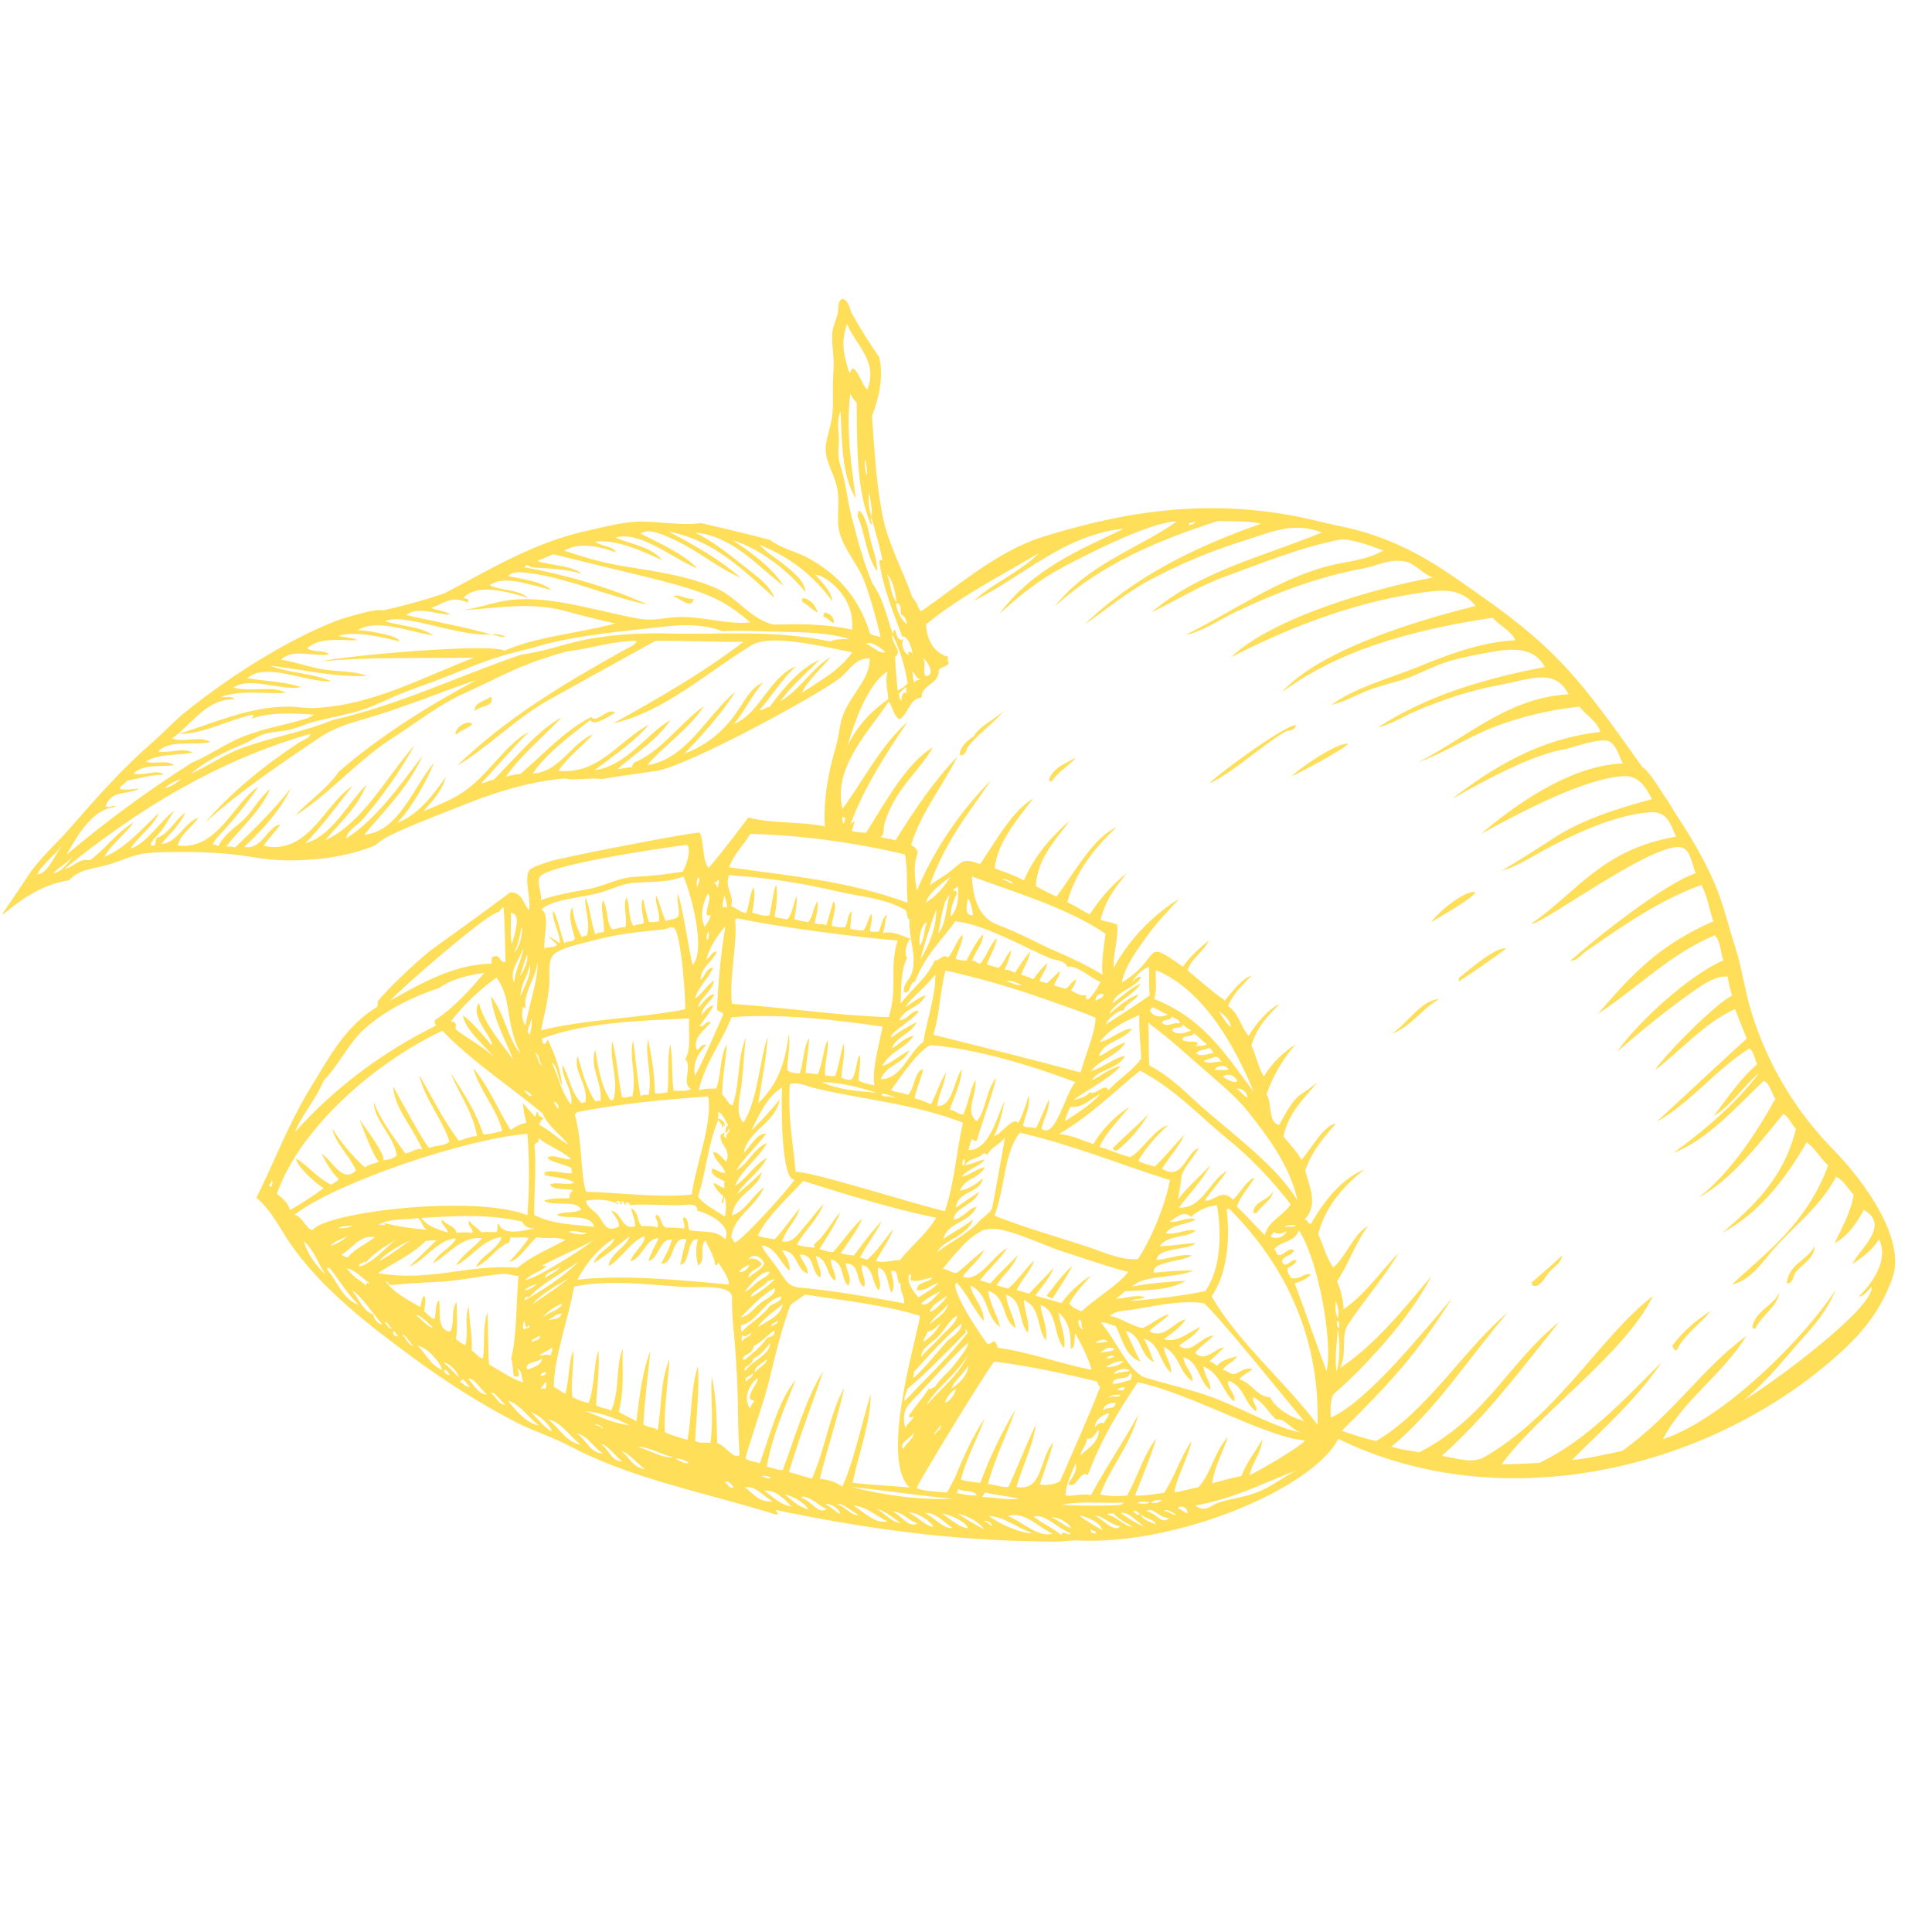 <svg xmlns="http://www.w3.org/2000/svg" xmlns:xlink="http://www.w3.org/1999/xlink" width="1080" zoomAndPan="magnify" viewBox="110 350.812 580.762 200.871" height="1080" preserveAspectRatio="xMidYMid meet" version="1.0"><defs><filter x="0%" y="0%" width="100%" height="100%" id="c82d59d435"><feColorMatrix values="0 0 0 0 1 0 0 0 0 1 0 0 0 0 1 0 0 0 1 0" color-interpolation-filters="sRGB"/></filter><filter x="0%" y="0%" width="100%" height="100%" id="059b9eba80"><feColorMatrix values="0 0 0 0 1 0 0 0 0 1 0 0 0 0 1 0.213 0.715 0.072 0 0" color-interpolation-filters="sRGB"/></filter><clipPath id="01c4f3412b"><path d="M 110 250 L 680 250 L 680 625 L 110 625 Z M 110 250 " clip-rule="nonzero"/></clipPath><clipPath id="39fc7b45af"><path d="M 176.605 195.812 L 734.262 359.738 L 633.156 703.684 L 75.5 539.762 Z M 176.605 195.812 " clip-rule="nonzero"/></clipPath><clipPath id="b13667854c"><path d="M 176.605 195.812 L 734.262 359.738 L 633.156 703.684 L 75.5 539.762 Z M 176.605 195.812 " clip-rule="nonzero"/></clipPath><clipPath id="7a5f2d105f"><path d="M 643.203 47 L 757.953 47 L 757.953 124.93 L 643.203 124.93 Z M 643.203 47 " clip-rule="nonzero"/></clipPath></defs><g clip-path="url(#01c4f3412b)"><g clip-path="url(#39fc7b45af)"><g clip-path="url(#b13667854c)"><path fill="#ffde59" d="M 263.379 429.09 C 266.84 429.113 267.223 432.156 268.945 434.469 C 269.922 431.969 267.434 425.41 269.035 422.594 C 269.66 421.484 273.387 420.5 274.926 419.902 C 277.844 418.766 318.785 410.848 320.344 411.148 C 321.809 414.379 320.922 418.895 322.992 421.789 C 327.145 416.992 331.465 411.195 334.945 406.602 C 342.246 408.551 349.996 407.688 357.961 409.285 C 357.488 401.789 358.816 393.422 361.328 385.113 C 362.191 382.234 362.258 379.215 363.184 376.48 C 365.465 369.703 371.617 365.168 371.426 358.836 C 367.199 358.387 365.164 362.672 362.145 364.953 C 355.32 370.105 316.344 391.402 307.082 392.633 C 304.516 392.977 291.582 394.828 291.07 395.066 C 287.297 394.508 282.207 395.652 279.914 394.848 C 268.613 395.77 257.82 399.398 247.809 403.43 C 243.395 405.211 229.324 410.504 225.227 413.117 C 223.316 414.344 223.734 414.645 221.094 415.641 C 217.129 417.129 211.582 418.434 206.863 418.941 C 199.68 419.703 193.203 419.824 185.574 418.461 C 179.812 417.434 172.652 417.035 166.629 416.977 C 162.039 416.93 157.199 416.926 153.227 417.453 C 149.957 417.887 146.77 419.473 143.117 420.605 C 138.383 422.078 133.934 421.953 130.805 425.484 C 113.492 427.836 102.398 448.41 118.762 423.648 C 121.871 418.941 126.914 414.539 130.965 409.895 C 139.266 400.375 146.879 391.766 155.949 383.906 C 159.25 381.047 162.184 377.746 165.738 374.887 C 178.578 364.57 195.871 353.367 211.211 347.445 C 213.062 346.73 223.293 343.574 225.035 344.371 C 231.383 342.992 237.543 341.27 243.543 339.27 C 256.895 332.258 270.207 324.039 286.117 320.5 C 291.184 319.375 297.02 317.777 301.922 317.66 C 307.953 317.52 314.324 318.953 320.828 318.121 C 327.812 319.727 335.469 321.586 341.445 323.16 C 344.98 325.84 349.168 326.59 352.793 328.531 C 363.047 334.043 368.641 341.918 371.574 351.398 C 372.43 351.879 373.43 352.07 374.707 352.32 C 373.34 346.535 371.965 341.531 369.984 335.973 C 368.129 330.742 363.992 326.59 362.434 321.172 C 361.332 317.324 362.352 313.23 361.906 309.113 C 361.418 304.648 359.141 301.598 358.402 297.883 C 357.617 293.934 359.34 291.105 360.062 286.469 C 360.73 282.133 360.078 277.543 360.57 271.992 C 360.906 268.176 359.773 264.141 360.258 260.34 C 360.453 258.766 361.461 256.832 361.82 255.02 C 362.16 253.312 361.621 251.012 363.418 250.727 C 365.352 251.449 365.332 253.805 366.164 255.277 C 368.535 259.461 371.32 263.977 374.266 268.199 C 375.645 273.523 374.359 280.336 372.113 285.93 C 372.855 296.09 373.387 305.719 375.125 315.035 C 376.848 324.324 381.324 332.055 384.297 340.516 C 385.562 341.664 385.832 343.355 386.82 344.656 C 398.449 336.68 409.93 326.438 423.691 322.172 C 447.77 314.719 474.742 309.781 506.32 317.559 C 512.988 319.199 516.48 319.543 523.098 321.809 C 536.535 326.406 545.191 332.98 555.449 340.16 C 578.734 356.473 585.938 366.461 603.641 391.395 C 605.828 392.645 609.305 398.758 611.227 401.441 C 612.145 402.723 612.879 404.297 613.746 405.582 C 618.055 411.988 622.363 419.297 625.555 426.738 C 628.094 432.668 629.523 439.18 631.59 445.516 C 633.629 451.754 634.453 458.535 636.418 464.957 C 641.191 480.535 649.621 494.793 661.246 506.602 C 669.613 515.102 683.398 533.238 678.738 545.406 C 674.625 556.633 667.809 563.684 659.82 570.449 C 620.055 604.117 559.508 616.508 512.293 593.395 C 504.633 608.363 463.352 625.695 433.273 623.895 C 432.648 623.898 429.203 624.148 428.746 624.266 C 400.418 624.297 374.719 621.285 343.441 614.828 C 342.484 614.891 344.723 615.793 343.391 616.176 C 322.25 609.562 300.23 605.613 281.117 595.492 C 275.883 592.719 270.25 591.059 265.176 588.426 C 254.324 582.797 243.91 576.137 234.445 569.191 C 220.027 558.609 206.148 547.73 197.062 534.398 C 193.918 529.777 191.516 524.617 187.078 520.922 C 191.809 511.457 195 502.949 200.43 492.883 C 202.488 489.043 204.957 485.277 207.141 481.59 C 211.871 473.625 216.73 467.555 223.328 463.566 C 223.914 462.516 223.066 461.848 223.973 461.375 C 226.996 457.602 236.641 448.527 240.449 445.812 C 247.676 440.656 256.332 434.383 263.379 429.09 Z M 368.492 314.445 C 370.602 316.82 370.957 320.176 371.691 323.211 C 372.434 326.242 373.727 329.344 373.688 332.637 C 370.266 327.848 370.172 321.242 367.723 315.922 C 368.023 315.516 367.828 314.195 368.492 314.445 Z M 498.438 394.129 C 500.211 391.977 512.336 383.84 515.227 384.445 C 514.871 385.586 500.094 393.512 498.438 394.129 Z M 473.629 396.363 C 473.82 395.297 495.98 378.844 499.535 378.812 C 499.293 380.723 497.367 380.191 496.203 380.895 C 488.688 385.43 481.434 392.504 473.629 396.363 Z M 357.453 346.227 L 357.82 344.977 C 359.18 345.016 360.918 346.438 360.617 348.18 C 359.277 347.684 359 346.605 357.453 346.227 Z M 350.992 341.605 L 351.266 340.672 C 353.445 340.762 355.438 343.082 355.758 345.047 C 354.055 343.965 352.684 342.699 350.992 341.605 Z M 312.324 340.102 C 313.941 339.27 316.043 341.086 318.547 340.91 C 317.75 344.234 314.445 340.625 312.324 340.102 Z M 398.59 387.906 C 398.129 385.891 400.879 383.281 402.617 382.289 C 405.004 378.469 408.918 377.453 411.734 374.426 C 409.477 377.734 404.41 381.008 401.07 385.234 C 400.305 386.207 400.527 387.992 398.59 387.906 Z M 433.406 388.617 C 431.191 391.297 428.207 392.582 426.23 395.688 C 425.707 395.941 425.699 395.664 425.285 395.41 C 426.23 391.809 430.504 390.234 433.406 388.617 Z M 257.559 370.25 C 258.965 373.531 253.941 372.785 252.863 374.652 C 251.945 372.27 256.125 371.488 257.559 370.25 Z M 257.918 351.656 C 258.922 351.246 260.371 351.652 261.859 352.133 C 261.121 352.793 259.656 351.84 257.918 351.656 Z M 252.07 378.5 C 250.586 379.957 248.488 380.285 247.023 381.777 C 246.328 380.066 250.176 376.98 252.07 378.5 Z M 444.434 506.117 C 447.961 502.473 451.77 499.328 455.312 495.711 C 453.117 499.398 449.262 504.207 445.594 506.797 C 444.902 506.738 444.828 506.34 444.434 506.117 Z M 492.691 518.941 C 492.379 521.738 489.047 523.184 487.668 525.625 L 486.727 525.348 C 486.941 521.844 491.273 521.84 492.691 518.941 Z M 424.648 550.285 C 427.133 547.141 429.527 543.82 432.375 541.34 C 431.02 544.133 428.406 547.961 426.434 551.152 C 425.645 550.965 424.91 550.758 424.648 550.285 Z M 548.648 455.816 C 548.301 455.664 548.551 455.172 548.617 454.789 C 551.285 452.652 560.043 445.098 562.75 446.023 C 558.141 449.445 553.422 452.684 548.648 455.816 Z M 540.273 438.055 C 541.875 435.379 550.32 428.363 553.473 429.012 C 553.211 430.715 542.457 436.625 540.273 438.055 Z M 528.363 471.617 C 533.133 468.473 537.184 461.465 542.648 461.199 C 537.508 463.984 533.98 469.703 528.363 471.617 Z M 655.469 535.508 C 655.438 539.23 651.629 540.871 649.762 543.348 C 648.863 544.547 649.141 546.668 647.094 546.648 C 647.785 540.711 653.094 539.871 655.469 535.508 Z M 644.922 549.406 C 644.062 553.934 639.633 556.09 637.668 560.195 C 637.145 560.449 637.137 560.176 636.727 559.918 C 637.59 554.895 642.762 553.664 644.922 549.406 Z M 624.258 554.898 C 620.969 559.141 616.652 561.504 613.957 566.828 C 613.016 566.641 613.047 565.918 612.664 565.43 C 615.977 560.906 619.992 557.668 624.258 554.898 Z M 570.277 546.512 C 573.363 543.812 576.48 541.188 579.488 538.336 C 579.434 540.398 577.086 541.711 575.633 543.324 C 574.336 544.766 573.27 547.707 571.039 547.41 C 570.293 547.383 570.766 546.684 570.277 546.512 Z M 128.277 415.562 C 128.953 414.387 127.477 416.43 127.285 416.633 C 125.02 419.004 122.5 421.234 121.137 423.664 C 124.062 423.859 126.16 418.449 128.277 415.562 Z M 131.887 418.32 C 130.129 420.402 127.789 421.414 125.977 423.387 C 128.539 423.105 130.824 419.754 131.887 418.32 Z M 141.773 403.207 C 143.012 404.004 144.34 402.488 144.773 403.41 C 137.754 404.027 133.316 411.953 130.008 417.77 C 142.074 407.613 154.656 398.402 167.73 390.094 C 173.871 387.539 179.113 383.344 185.59 381.398 C 190.098 379.75 195.578 378.738 200.004 377.477 C 201.547 377.035 203.348 376.613 204.273 375.672 C 198.598 375.297 190.715 374.852 185.531 376.965 C 185.68 376.797 186.66 375.988 185.898 375.715 C 178.5 377.246 171.234 381.59 163.805 381.461 C 174.18 378.238 184.594 373.43 196.137 373.277 C 199.141 373.242 201.914 373.816 204.512 373.699 C 221.949 372.926 237.309 364.332 252.488 358.559 C 237.461 358.82 220.656 358.254 206.59 359.691 C 212.754 358.016 257.988 354.062 261.605 356.484 C 271.797 352.035 284.004 351.297 294.969 348.262 C 290.629 347.348 285.285 346.02 280.379 344.656 C 268.906 341.461 258.793 343.922 248.879 344.234 C 253.441 343.77 257.062 342.305 261.582 341.512 C 273.629 339.391 287.133 343.977 301.207 346.695 C 306.82 347.781 309.094 346.492 313.891 346.348 C 321.34 346.113 328.906 348.734 335.523 347.941 C 323.695 337.77 317.945 337.809 276.254 327.461 C 274.73 328.203 273.098 328.742 271.574 329.484 C 275.504 331.012 281.484 330.562 285.035 333.441 C 279.902 331.703 274.168 331.812 269.996 331.402 C 269.074 331.312 268.332 330.051 267.625 331.383 C 279.996 333.605 293.633 337.574 304.773 342.645 C 293.227 340.262 280.016 334.41 268.816 333.098 C 267.094 332.891 264.059 332.434 262.762 334.039 C 267.652 335.105 272.633 335.605 275.812 338.215 C 269.703 336.867 261.457 333.457 257.184 336.816 C 261.309 338.598 265.543 337.906 268.672 340.535 C 260.988 338.34 253.422 336.348 249.266 340.609 C 250.09 340.863 251.316 340.898 250.559 342.012 C 245.285 339.57 243.059 342.719 239.566 343.539 C 241.844 344.629 243.664 344.402 245.422 345.602 C 240.328 345.512 235.527 342.977 232.109 345.77 C 241.062 347.781 249.602 349.305 257.609 351.566 C 249.828 351.988 241.652 348.828 232.992 347.391 C 230.902 347.039 227.727 346.586 225.777 347.645 C 230.57 349.016 237.078 349.363 240.172 351.879 C 232.699 350.672 223.16 346.707 217.508 350.316 C 219.055 350.336 221.395 350.586 223.73 351.125 C 226.203 351.707 229.68 352.27 230.117 353.684 C 223.902 352.168 216.934 350.512 211.578 351.977 C 213.57 352.527 216.801 352.594 217.305 353.32 C 212.25 353.449 206.191 352.277 202.32 355.715 C 204.496 357.18 207.703 356.062 208.895 357.645 C 204.125 358.215 197.703 355.766 194.496 359.195 C 198.07 359.656 201.949 361.082 205.945 361.883 C 210.949 362.883 216.355 362.426 220.273 364.055 C 210.691 364.531 199.793 361.938 191.254 360.961 C 196.539 363.207 204.176 363.176 209.594 365.672 C 202.625 366.184 189.734 359.699 184.367 364.723 C 189.625 365.684 195.781 365.727 200.57 367.441 C 194.34 368.539 185.098 364.125 180.137 367.559 C 185.641 369.09 191.738 366.73 195.988 369.156 C 189.25 369.539 182.723 368.199 176.621 370.262 C 177.457 370.871 179.508 369.723 180.469 371.055 C 171.988 370.93 167.738 378.547 161.691 382.879 C 165.934 384.227 169.543 381.867 173.289 383.906 C 168.16 385.102 161.262 383.055 157.492 386.742 C 161.109 387.434 164.648 385.406 167.934 387.09 C 163.277 388.031 157.734 387.348 153.883 389.766 C 155.914 390.848 159.934 389.027 162.391 390.906 C 158.125 391.426 153.035 390.461 150.094 393.41 C 153.223 394.219 157.277 391.961 159.188 393.707 C 155.219 393.812 151.777 394.895 148.105 395.547 C 147.793 396.48 145.164 397.566 146.34 398.09 C 148.387 398.477 149.922 397.91 151.809 397.996 C 148.512 399.82 143.352 398.234 141.773 403.207 Z M 162.465 404.531 C 161.238 406.125 160.078 408.398 158.746 410.234 C 157.422 412.066 155.203 413.648 155.305 415.004 C 157.074 415.508 156.625 414.141 156.98 412.777 C 160.688 411.707 162.59 407.328 165.688 405.137 C 163.82 409.262 160.934 411.512 158.488 414.582 C 163.434 414.168 165.301 408.121 169.664 406.645 C 167.805 409.496 164.133 411.602 163.461 415.023 C 175.441 416.59 180.105 402.18 187.707 397.328 C 184.527 401.977 180.309 407.207 176.938 410.828 C 175.645 412.215 174.125 413.594 173.996 415.059 C 174.777 414.441 174.492 414.836 175.652 415.207 C 177.383 411.578 180.922 409.562 183.508 406.977 C 186.32 404.164 188.008 400.605 191.242 398.023 C 188.312 404.625 182.434 409.754 178.027 415.223 C 179.012 415.59 179.512 415.062 180.621 415.645 C 186.449 410.113 192.199 404.434 197.43 397.801 C 194.234 404.598 188.555 410.676 183.402 415.441 C 188.668 416.582 190.582 409.027 194.207 408.758 C 192.727 411.18 190.707 412.621 189.277 415.129 C 202.875 418.062 207.656 402.258 215.992 397.141 C 211.289 402.969 206.84 409.266 201.734 414.375 C 209.879 412.105 214.18 402.816 220.199 396.676 C 217.137 404.223 212.07 408.098 207.801 413.434 C 219.051 408.211 225.875 394.875 234.543 384.914 C 230.488 392.449 224.59 400.688 219.227 406.934 C 217.391 409.074 214.449 410.371 214.07 412.895 C 223.094 407.109 229.934 397.336 237.031 388.02 C 232.508 398.039 224.945 405.051 219.508 411.773 C 229.918 410.785 233.883 397.988 240.516 390.066 C 237.934 396.27 233.754 403.68 229.391 408.219 C 235.504 405.934 239.816 400.355 243.969 394.484 C 243.027 398.406 239.703 402.047 237.215 404.738 C 241.23 403.141 245.375 401.492 249.094 399.051 C 256.75 394 261.758 384.695 269.078 380.781 C 264.125 385.664 259.523 391.191 254.668 396.266 C 256.086 396.301 256.961 395.332 258.352 395.309 C 264.875 388.797 271.719 380.309 278.836 376.504 C 273.242 382.465 267.062 387.352 262.035 394.352 C 263.414 393.992 264.777 393.594 266.344 393.578 C 273.367 387.672 279.668 380.43 287.715 376.395 C 289.371 378.578 292.609 373.332 294.898 375.105 C 292.91 376.23 288.586 379.324 287.438 377.336 C 281.465 381.969 274.406 387.168 270.152 393.34 C 278.043 393.188 282.258 383.734 288.211 381.645 C 284.824 385.383 280.914 388.18 277.867 392.547 C 290.031 393.969 296.723 382.789 305.043 378.77 C 300.176 384.305 294.34 388.059 288.801 392.355 C 298.32 391.172 304.465 381.25 311.59 377.293 C 307.145 383.742 301.051 387.191 295.707 392.008 C 297.188 391.992 298.387 391.461 299.926 391.547 C 300.031 390.789 300.32 390.359 300.691 390.074 C 308.91 386.668 314.371 378.199 321.664 373.113 C 316.82 380.293 309.34 385.203 304.543 390.867 C 316.457 389.098 322.254 376.125 331.109 368.746 C 326.645 375.824 320.508 382.395 315.777 387.363 C 321.559 385.27 326.676 381.461 330.648 376.094 C 333.59 372.117 335.734 367.297 339.371 366.078 C 336.137 369.617 333.785 374.781 330.633 378.469 C 338.367 375.461 341.512 364.047 349.312 361.18 C 345.199 364.707 342.078 370.07 338.324 374.27 C 339.598 374.504 340.07 373.289 341.289 373.441 C 345.684 367.492 350.445 361.824 356.371 359.172 C 352.367 363.238 348.102 366.824 344.531 371.672 C 350.152 368.648 354.684 361.066 359.645 358.434 C 356.879 361.871 352.75 365.391 351.043 369.168 C 356.312 365.5 362.07 362.727 366.199 356.957 C 356.227 354.988 341.652 351.34 335.879 354.848 C 322.602 362.906 309.887 374.746 294.285 378.324 C 307.742 370.883 321.117 363.273 333.465 353.801 C 324.746 353.883 315.727 353.406 307.023 353.508 C 296.227 359.469 285.422 365.418 274.938 371.281 C 265.184 376.727 255.734 386.309 247.359 391.059 C 262.676 376.352 279.473 366.418 297.727 356.219 C 299.094 355.449 301.531 354.43 301.246 353.508 C 293.812 353.531 287.652 355.898 280.609 356.621 C 272.121 358.922 265.117 361.691 257.594 365.504 C 253.812 367.41 249.629 369.098 246.125 370.973 C 239.773 374.363 234.055 378.848 228.066 382.664 C 217.418 389.453 208.688 399.875 198.758 406.012 C 202.973 401.387 208.051 398.324 211.809 392.848 C 224.617 381.812 238.699 373.098 253.242 365.246 C 241.961 369.074 231.387 373.555 219.91 376.867 C 214.473 378.434 210.047 379.867 205.969 382.633 C 194.441 390.441 182.191 398.594 171.578 408.23 C 179.695 398.746 190.094 390.52 199.73 384.195 C 201.156 383.258 203.461 382.609 203.242 381.488 C 175.594 389.41 151.559 403.969 129.438 422.023 C 132.191 421.609 133.586 418.711 136.988 419.484 C 141.656 416.16 145.234 410.84 150.203 408.066 C 147.562 411.73 143.23 414.871 141.387 418.398 C 147.781 415.98 153.246 409.305 157.844 405.215 C 155.695 409.785 151.18 412.582 149.25 415.945 C 154.004 414.578 158.504 407.219 162.465 404.531 Z M 164.602 394.953 C 162.668 395.586 160.895 396.512 159.336 397.828 C 161.387 397.41 163.027 396.242 164.602 394.953 Z M 181.832 386.078 C 190.863 382.578 201.398 380.91 209.91 377.328 C 229.957 372.809 247.715 364.094 266.699 357.641 C 274.145 356.707 280.914 353.914 288.207 352.738 C 295.746 351.52 303.047 351.098 311.074 351.301 C 327.172 351.707 341.609 350.051 359.68 353.688 C 361.234 352.828 363.383 353.086 365.332 352.965 C 358.895 351 351.785 350.91 345.227 350.793 C 338.93 350.688 332.141 350.285 327.262 350.613 C 319.082 347.629 311.461 349.074 304.723 349.77 C 293.758 350.906 280.988 352.363 271.879 355.078 C 268.172 356.184 264.969 356.82 261.547 357.824 C 254.168 359.984 247.211 363.18 240.156 365.816 C 236.582 367.152 232.961 368.328 229.457 369.816 C 226 371.277 222.453 373.109 218.984 374.215 C 214.141 375.758 208.934 376.59 203.941 377.953 C 201.598 378.598 199.281 379.715 196.797 380.277 C 194.254 380.855 191.281 380.832 188.902 381.699 C 187.105 382.348 185.238 383.688 183.324 384.477 C 177.445 386.902 171.719 389.617 167.438 393.41 C 172.434 391.188 176.719 388.059 181.832 386.078 Z M 191.406 517.773 C 191.867 517.086 192.098 516.332 191.742 515.492 C 191.68 516.684 190.281 517.102 191.406 517.773 Z M 240.668 469.344 C 241.664 468.828 240.008 468.59 240.914 467.375 C 246.328 463.984 251.688 457.906 255.582 453.324 C 250.609 454.012 245.875 455.121 242.012 457.836 C 233.984 460.566 226.281 464.238 219.734 469.988 C 214.82 474.309 212.16 480.629 207.289 485.715 C 204.926 491.5 200.551 496.152 198.656 501.199 C 210.941 487.434 225.137 477.16 240.668 469.344 Z M 199.043 509.133 C 202.973 511.551 205.18 514.902 209.656 517.016 C 210.285 516.242 211.332 516.234 211.859 515.285 C 209.734 513.418 208.168 510.504 206.637 507.629 C 210.109 509.898 212.949 516.699 217.031 512.723 C 215.148 508.406 210.578 504.164 209.871 500.074 C 212.512 504.328 215.77 508.242 219.688 511.805 C 220.887 510.793 222.609 510.734 223.957 510 C 222.758 509.707 218.656 499.18 218.141 497.406 C 219.246 499.164 226.602 508.859 225.082 509.648 C 226.637 509.453 228.23 509.312 229.262 508.156 C 228.375 502.242 222.402 497.711 222.387 492.191 C 224.535 497.855 228.305 502.633 231.816 507.547 C 233.68 507.43 234.793 505.93 236.934 506.336 C 233.398 498.574 228.492 493.758 228.211 487.445 C 229.57 489.914 238.098 505.738 239.09 505.941 C 240.941 505 243.625 505.578 245.113 503.977 C 242.828 497.074 237.289 490.551 236.035 483.961 C 239.797 490.668 243.27 497.535 247.895 503.773 C 249.727 503.281 251.387 502.48 253.414 502.336 C 252.184 495.211 247.996 489.695 245.406 483.32 C 249.246 489.191 253.121 495.051 255.254 501.852 C 257.41 501.945 259.094 501.18 261 500.824 C 259.227 493.906 254.168 488.785 252.273 481.934 C 257.004 487.59 259.656 494.375 263.473 500.531 C 270.434 495.914 267.938 502.031 267.199 492.445 C 268.297 493.863 269.68 495.121 270.758 496.551 C 271.527 495.91 270.723 495.352 271.531 495.082 C 271.844 496.566 272.836 496.516 273.352 496.973 C 272.574 497.984 272.594 497.473 272.082 498.98 C 275.484 500.715 277.613 503.141 280.863 504.965 C 278.91 502.285 274.57 499.281 273.094 495.539 C 263.48 487.555 251.742 479.863 242.992 470.707 C 223.148 480.012 200.445 499.449 193.227 519.668 C 197.152 523.035 196.289 522.816 197.227 524.586 C 200.695 522.59 204.07 520.43 207.316 518.031 C 205.371 516.984 198.969 511.387 199.043 509.133 Z M 203.945 530.637 C 207.691 525.262 252.41 519.805 268.512 526.156 C 269.203 517.637 269.113 509.539 268.566 501.688 C 250.242 503.094 211.211 516.289 198.52 525.984 C 201.07 526.727 201.938 530.27 203.945 530.637 Z M 207.832 544.023 C 205.609 540.688 204.512 536.727 201.281 533.938 C 202.484 537.832 204.812 541.117 207.832 544.023 Z M 227.285 461.668 C 236.469 456.477 246.656 450.672 257.746 450.559 C 257.922 450 257.445 448.492 258.391 448.367 C 258.707 448.465 258.844 448.227 259.109 448.238 C 260.676 448.527 259.969 450.051 261.965 450.098 C 261.758 444.613 261.828 438.961 261.379 433.605 C 260.574 433.738 260.375 434.977 259.574 435.117 C 256.039 435.832 230.781 457.734 227.285 461.668 Z M 214.336 532.332 C 212.77 533.477 210.73 533.77 209.379 535.297 C 210.375 535.34 213.898 533.32 214.336 532.332 Z M 215.879 529.387 C 214.293 529.375 212.703 529.34 211.57 530.164 C 213.07 530.012 214.66 530.051 215.879 529.387 Z M 217.758 553.062 C 214.301 549.695 212.008 545.688 209.102 542.02 C 208.711 541.938 208.332 541.895 208.293 542.457 C 211.363 545.863 212.93 551.492 217.758 553.062 Z M 214.465 538.832 C 216.844 536.125 220.008 534.875 222.711 532.758 C 217.984 531.949 216.02 536.219 212.68 537.969 C 212.941 538.438 213.676 538.645 214.465 538.832 Z M 221.035 546.543 C 218.875 545.18 216.691 542.434 214.172 542.148 C 216.715 545.164 217.68 545.34 220.133 547.297 C 220 545.457 221.824 547.473 221.035 546.543 Z M 298.273 331.215 C 307.227 332.633 317.566 334.109 325.871 337.965 C 331.707 340.672 335.594 346.918 342.461 348.625 C 349.977 348.422 357.52 348.281 366.16 350.148 C 366.676 343.992 363.695 338.945 359.238 335.531 C 358.023 334.602 356.246 333.645 355.035 333.613 C 357.184 335.867 360.145 339.059 360.176 341.59 C 355.137 334.703 348.449 328.711 338.297 324.613 C 340.406 327.059 343.641 328.836 346.27 331.039 C 348.848 333.191 351.828 335.531 352.129 338.883 C 347.148 332.547 338.09 325.543 330.195 323.258 C 336.32 327.098 342.684 332.211 345.555 336.953 C 337.863 331.332 330.418 321.98 318.965 320.973 C 324.953 323.945 329.27 327.645 333.684 331.082 C 337.66 334.176 341.309 336.734 342.801 340.559 C 333.695 332.57 324.816 323.23 310.906 320.645 C 319.02 324.797 326.551 329.27 332.672 334.523 C 326.332 331.895 319.902 326.516 313.168 323.348 C 309.555 321.648 305.004 319.469 302.562 321.254 C 308.797 324.422 315.438 327.367 319.562 331.688 C 312.926 329.262 302.582 320.266 295.07 322.453 C 299.629 324.551 305.793 325.133 309.047 329.277 C 302.84 326.336 294.934 322.887 288.926 323.703 C 291.555 325.473 294.23 324.859 295.125 326.891 C 288.828 324.656 283.41 324.039 279.629 326.414 C 285.738 328.414 291.141 330.086 298.273 331.215 Z M 215.637 548.699 C 218.035 551.07 218.504 554.5 222.305 556.102 C 222.25 557.363 223.871 559.086 224.887 558.902 C 222.004 555.734 218.539 550.105 215.637 548.699 Z M 229.34 533.344 C 225.945 535.469 222.395 537.312 219.691 540.707 C 219.691 540.445 219.863 540.09 219.566 539.992 C 219.164 540.77 217.527 540.539 218.07 541.594 C 222.484 540.371 226.234 535.367 229.34 533.344 Z M 225.344 528.426 C 229.262 529.602 234.07 530.16 238.32 530.539 C 236.859 529.676 236.918 527.98 235.613 527.027 C 231.84 527.609 227.379 526.984 223.816 529 C 224.68 528.887 226.477 529.562 225.344 528.426 Z M 233.273 533.82 C 230.078 535.047 225.164 538.191 224 539.934 C 227.285 538.25 230.164 535.824 233.273 533.82 Z M 266.465 477.605 C 261.695 468.074 263.945 460.781 259.242 454.742 C 254.895 457.793 249.43 462.684 245.473 468.035 C 246.891 467.703 247.324 468.77 246.891 470.152 C 248.594 471.922 256.289 475.965 258.879 479.117 C 255.602 474.941 249.922 470.699 249.125 466.043 C 252.574 468.715 255.09 471.898 257.703 475.031 C 258.996 473.793 250.953 466.34 253.941 462.363 C 255.816 468.875 260.312 473.953 264.258 479.34 C 261.797 473.145 258.406 467.461 257.586 460.375 C 261.633 465.352 262.703 473.348 266.465 477.605 Z M 265.574 541.953 C 269.887 538.297 275.129 536.348 279.934 533.594 C 276.816 532.426 274.754 533.418 271.332 532.766 C 268.668 535.105 265.883 539.789 263.035 540.188 C 265.09 538.023 267.129 535.816 268.867 533.062 C 267.805 532.543 265.211 532.988 263.488 532.84 L 263.027 534.406 C 259.105 535.727 256.906 540.203 253.07 541.68 C 255.031 537.883 259.672 536.438 260.801 532.73 C 255.047 533.422 251.863 538.82 247.066 541.273 C 249.238 537.707 252.43 536.012 254.93 533.047 C 248.434 532.383 244.277 538.574 240.129 540.594 C 241.852 537.34 245.898 535.762 247.09 533.117 C 241.273 533.539 237.422 540.121 233.035 541.57 C 235.746 538.977 238.469 536.43 241.125 533.746 C 239.93 533.48 239.148 533.984 238.027 533.855 C 233.781 538.121 228.426 540.34 223.617 543.562 C 239.406 546.34 250.652 540.777 265.574 541.953 Z M 264.473 574.613 C 264.121 572.879 264.199 570.914 263.668 569.273 C 265.422 562.035 265.105 552.734 265.863 544.422 C 264.266 544.383 262.418 543.66 261.305 543.762 C 254.855 544.316 247.695 545.988 240.844 546.246 C 235.949 546.43 232.184 546.727 227.664 547.133 C 226.395 547.121 227.004 546.094 225.969 545.957 C 227.715 549.02 232.875 551.828 236.266 553.738 C 236.77 552.742 236.711 550.715 237.594 550.395 C 238.195 551.637 237.566 553.551 237.551 555.141 C 238.707 555.828 239.059 556.941 240.629 557.406 C 241.109 555.648 240.734 552.969 241.969 551.68 C 242.543 554.973 241.152 560.688 245.305 561.16 C 246.809 558.75 245.395 554.762 247.254 552.215 C 247.301 555.77 247.672 560.273 247.031 563.367 C 247.934 564.012 248.641 564.77 249.887 565.223 C 250.965 561.137 249.43 557.07 250.918 553.629 C 251.039 558.117 252.023 562.137 251.809 566.812 C 252.922 567.516 254.074 569.305 255.191 569.164 C 255.828 564.613 255.004 559.465 256.547 555.285 C 256.797 560.5 256.605 565.949 257.02 571.062 C 260.422 572.887 263.184 575.059 267.328 576.473 C 266.734 575.043 266.992 573.156 265.52 572.199 C 265.727 573.617 267.035 574.961 264.473 574.613 Z M 227.926 560.129 C 226.801 559.945 226.715 557.832 225.695 558.457 C 226.18 558.996 227.023 560.688 227.926 560.129 Z M 244.543 531.348 C 244.625 529.898 241.988 528.555 242.965 527.488 C 243.895 529.078 247.027 529.473 247.23 531.457 C 248.688 531.234 250.285 531.273 251.98 531.5 C 252.344 529.902 250.352 529.582 251.023 527.816 C 251.977 529.133 253.602 530.094 254.762 531.297 C 256.137 531.09 257.738 531.285 259.195 531.238 C 259.926 530.293 259.141 528.852 259.934 528.734 C 261.352 532.645 267.652 530.605 270.723 530.203 C 268.488 530.051 267.684 529.523 266.934 528.07 C 256.191 525.66 246.43 526.391 236.641 526.992 C 238.676 529.715 241.938 530.457 244.543 531.348 Z M 263.848 444.871 C 264.613 441.387 266.977 435.633 263.602 435.281 C 263.719 438.492 263.258 441.465 263.848 444.871 Z M 229.652 562.34 C 229.055 561.965 228.832 561.383 228.367 560.941 C 227.652 561.879 229.105 562.961 229.652 562.34 Z M 234.203 565.379 C 233.012 564.441 232.008 562.027 230.781 561.988 C 231.953 562.93 232.855 565.402 234.203 565.379 Z M 266.758 439.605 C 266.141 442.477 265.848 444.656 264.547 447.117 C 265.953 446.293 267.395 441.047 266.758 439.605 Z M 272.199 424.543 C 271.258 426.512 273.078 429.68 272.559 431.449 C 277.078 429.855 281.797 429.059 286.781 428.148 C 291.57 427.277 295.977 424.676 300.793 424.449 C 306.324 424.184 310.371 423.66 315.195 422.898 C 316.461 420.68 317.844 416.461 316.551 414.797 C 315.387 414.879 274.102 420.59 272.199 424.547 Z M 267.289 445.883 C 265.883 449.914 262.945 452.73 264.57 456.309 C 264.512 453.402 267.422 447.746 267.289 445.883 Z M 240.203 560 C 238.727 558.699 236.742 556.285 234.902 556.062 C 236.539 557.27 238.441 559.73 240.203 560 Z M 268.387 447.91 C 267.371 450.527 267.246 451.93 266.238 454.078 C 267.453 453.336 269.012 448.887 268.387 447.91 Z M 273.695 446.066 C 274.68 445.152 276.652 446.035 277.469 444.793 C 275.73 443.145 272.566 440.477 278.289 444.441 C 278.66 441.879 275.445 436.617 276.379 434.613 C 277.883 437.652 278.426 441.211 279.625 444.406 C 280.465 443.539 282.211 444.336 282.773 442.953 C 282.203 440.32 280.414 435.727 282.125 433.582 C 282.383 436.945 283.406 439.891 284.926 442.57 C 285.359 442.234 285.941 442.188 286.457 441.996 C 287.625 437.664 285.453 433.797 286.043 430.652 C 287.457 434.09 287.641 438.191 288.918 441.703 C 289.602 441.172 290.578 441.207 291.484 441.094 C 291.848 437.828 290.332 434.188 291.238 431.5 C 292.871 433.938 292.102 437.688 293.812 440.078 C 294.52 440.547 296.555 439.332 298.031 439.617 C 298.648 436.484 297.152 433.09 298.328 430.523 C 299.445 433.238 298.773 436.938 300.504 439.324 C 301.199 438.359 302.855 439.148 303.551 438.184 C 303.312 436.031 302.312 432.906 303.297 430.965 C 303.781 433.324 304.355 435.645 304.988 437.926 C 306.23 438.262 307.109 437.945 308.09 437.812 C 308.5 435.043 306.68 432.102 307.289 430.098 C 308.465 432.523 308.895 435.359 310.152 437.738 C 311.367 437.086 313.145 437.441 314.012 436.152 C 314.406 433.922 313.125 431.211 313.887 429.656 C 315.727 436.539 316.668 443.902 318.164 450.977 C 322.34 446.68 317.766 429.574 315.453 424.336 C 310.957 426.098 306.051 425.902 300.961 426.195 C 297.316 426.402 294.152 428.066 290.949 429.035 C 285.164 430.773 276.25 431.016 272.754 434.23 C 275.449 435.824 273.293 442.34 273.695 446.066 Z M 269.312 450.562 C 269.133 453.273 266.316 457.039 266.465 460.262 C 267.836 456.965 269.73 453.938 269.312 450.562 Z M 242.926 572.703 C 242.559 570.508 238.086 565.574 235.547 565.434 C 238.098 567.812 239.129 571.016 242.926 572.703 Z M 267.918 469.195 C 269.387 461.754 271.82 454.922 271.656 449.543 C 271.539 454.113 266.961 459.539 268.047 464.129 C 267.648 463.992 267.734 463.602 267.195 463.539 C 266.816 465.609 266.754 466.969 267.918 469.195 Z M 269.156 471.934 C 269.559 471.094 270.207 468.102 269.594 466.965 C 269.816 468.809 267.781 470.52 269.156 471.934 Z M 312.598 439.816 C 311.387 439.148 311.207 440.051 309.414 440.242 C 301.863 441.062 295.906 441.508 288.367 443.582 C 285.262 444.43 277.918 445.805 276.148 448.148 C 274.598 450.188 275.402 454.199 275.039 457.684 C 274.566 462.301 273.469 466.777 272.613 470.574 C 286.367 467.203 301.859 467.023 315.949 464.27 C 316.23 462.535 314.766 441.016 312.598 439.816 Z M 248.07 574.895 C 247.344 573.098 245.27 570.641 243.262 570.422 C 245.059 571.809 246.332 573.473 248.07 574.895 Z M 269.906 490.18 C 269.461 489.711 268.016 488.43 267.586 488.816 C 268.305 489.148 268.941 490.855 269.906 490.18 Z M 272.984 480.883 C 271.805 480.203 272.18 477.297 270.898 477.551 C 271.801 478.383 271.703 481.133 272.984 480.883 Z M 245.246 574.066 C 244.668 573.594 244.602 572.84 243.645 572.57 C 243.137 573.484 244.844 574.523 245.246 574.066 Z M 275.859 480.367 C 277.922 484.496 278.742 489.297 281.672 492.957 C 282.594 489.199 278.582 484.496 279.082 480.973 C 281.27 484.684 281.605 489.402 284.863 492.535 C 285.07 492.117 285.648 492.379 285.984 492.184 C 286.867 486.801 282.203 483.039 283.625 478.227 C 285.086 483.039 286.195 488.035 289.074 492.07 C 289.406 491.715 289.914 491.688 290.508 491.812 C 291.137 486.219 287.109 481.758 288.93 476.391 C 289.859 481.832 290.613 487.379 293.609 491.703 C 293.75 491.484 293.969 491.418 294.328 491.574 C 296.234 485.797 292.977 479.176 294.098 473.828 C 295.457 479.215 295.82 485.148 296.973 490.652 C 298.312 491.176 298.848 490.234 300.07 490.547 C 301.473 484.344 299.035 478.844 300.289 473.605 C 301.16 479.082 301.508 484.848 302.535 490.25 C 303.266 489.98 304.109 489.922 305 489.953 C 306.195 483.867 303.723 478.391 304.816 473.234 C 305.852 478.453 306.793 483.723 306.844 489.477 C 308.305 489.754 309.402 489.352 310.652 489.234 C 311.246 484.445 310.402 479.039 311.48 474.855 C 312.301 479.227 311.836 484.293 312.492 488.754 C 314.312 488.715 316.312 489.016 317.746 488.258 C 314.688 486.594 318.293 481.305 315.969 479.234 C 317.969 476.191 316.801 470.875 317.188 467.012 C 301.688 467.668 286.133 468.207 272.906 473.035 C 272.934 473.551 273.141 473.961 273.164 474.473 C 274.23 475.145 274.09 473.602 274.785 473.586 C 276.719 477.789 278.406 482.125 278.988 487.066 C 277.566 485.215 277.711 481.109 275.859 480.367 Z M 251.367 577.566 C 250.059 577.133 250.219 575.906 248.914 575.48 C 248.777 575.875 248.391 575.801 248.328 576.332 C 249.281 576.609 250.227 578.254 251.367 577.566 Z M 270.652 505.02 C 271.316 511.664 270.539 519.102 270.574 526.082 C 276.113 529.023 283.641 529 288.57 529.672 C 287.695 525.445 279.645 527.543 277.391 526.043 C 279.449 524.844 282.66 525.75 284.664 524.441 C 283.25 521.371 276.609 523.676 273.527 521.848 C 275.715 520.887 278.578 521.152 281.234 521.051 C 281.047 519.93 281.555 519.246 282.289 518.641 C 280.207 518.086 276.371 518.754 275.305 516.93 C 277.309 515.949 280.609 517.336 282.613 516.359 C 280.207 514.734 276.047 514.84 273.762 514.098 C 273.855 513.785 273.617 513.648 273.629 513.379 C 275.793 512.207 279.527 513.91 282.098 513.484 C 281.746 513.156 281.711 512.645 281.84 512.051 C 280.621 511.012 275.301 510.23 274.609 508.902 C 276.109 507.484 279.645 509.793 281.641 509.27 C 279.086 506.812 274.719 505.336 271.914 503.012 C 271.969 504.59 271.391 504.043 270.652 505.02 Z M 256.414 580.066 C 254.605 578.742 252.559 574.852 250.66 575.316 C 252.379 576.836 253.59 580.02 256.414 580.066 Z M 277.895 494.23 C 278.176 493.273 277.027 491.75 276.488 492.113 C 276.754 492.926 277.297 493.594 277.895 494.23 Z M 261.988 583.066 C 260.402 582.305 258.879 578.875 257.531 579.715 C 259.246 580.535 259.789 583.383 261.988 583.066 Z M 276.598 541.453 C 280.805 538.945 285.254 536.168 288.402 533.699 C 283.363 536.504 277.898 538.535 272.883 541.379 C 273.453 541.625 273.672 541.23 274.227 541.438 C 272.379 543.352 269.617 543.59 267.875 545.691 C 270.527 544.957 273.75 543.156 276.598 541.453 Z M 283.41 495.172 C 283.273 495.562 282.875 495.484 282.816 496.016 C 285.094 503.746 284.543 515.234 286.23 519.121 C 296.812 519.406 308.102 521 317.945 519.941 C 318.996 511.391 324.32 498.488 322.879 490.449 C 309.375 491.395 296.074 492.703 283.41 495.168 Z M 271.625 546.793 C 270.172 547.176 268.754 547.629 267.676 548.691 C 269.371 548.758 270.344 547.496 271.625 546.793 Z M 283.781 540.168 C 278.895 543.742 273.375 546.129 269.094 550.809 C 268 550.68 267.648 550.676 267.781 551.785 C 272.473 548.969 279.902 544.461 283.781 540.164 Z M 267.578 560.562 C 267.746 559.859 269.863 560.316 268.98 559.281 C 267.863 560.668 267.758 558.617 267.695 557.883 C 267.328 558.152 266.812 560.109 267.578 560.562 Z M 270.195 552.832 C 273.832 550.344 277.523 547.957 280.965 545.117 C 277.418 547.141 271.812 550.469 270.195 552.832 Z M 272.023 589.418 C 268.938 587.074 266.387 583.031 262.664 581.902 C 264.941 584.695 267.914 588.5 272.023 589.418 Z M 278.258 541.605 C 277.066 542.957 273.848 543.145 273.84 545.062 C 275.172 543.961 277.922 542.918 278.258 541.605 Z M 272.188 562.258 C 271.629 563.023 269.469 563.355 269.883 564.301 C 270.57 563.781 272.828 563.629 272.188 562.258 Z M 268.301 572 C 268.297 572.266 268.457 572.441 268.832 572.496 C 270.27 571.906 272.984 571.121 272.852 569.258 C 271.586 570.406 268.328 570.172 268.301 571.996 Z M 279.074 552.723 C 276.82 553.414 273.969 555.578 273.031 557.07 C 274.691 555.242 278.402 554.773 279.074 552.723 Z M 286.355 531.402 C 284.703 531.578 282.32 530.426 280.977 531.176 C 281.969 531.555 285.367 532.582 286.355 531.402 Z M 278.863 555.723 C 277.055 555.77 275.973 557.168 274.504 557.84 C 275.984 557.195 278.137 557.762 278.863 555.723 Z M 275.5 568.336 C 275.504 567.633 276.492 566.395 275.828 566.051 C 274.641 566.922 273.23 567.387 272.09 568.355 C 273.289 568.457 274.004 567.684 275.5 568.336 Z M 295.84 522.289 L 295.656 522.91 C 293.316 521.277 288.867 521.297 286.117 521.809 C 286.258 523.648 288.746 524.871 289.891 526.316 C 291.527 528.387 292.191 531.73 296.094 529.504 C 296.09 527.496 294.57 526.305 293.758 524.734 C 297.137 525.695 296.781 530.586 300.848 529.539 C 301.027 527.43 300.02 525.961 299.723 524.105 C 302.09 525.18 301.363 527.941 302.91 529.465 C 304.34 529.363 305.828 529.355 307.57 529.812 C 308.441 528.184 306.344 526.812 307.332 526 C 309.195 526.824 308.348 529.121 310.25 529.922 C 311.91 529.746 313.801 529.996 315.629 530.145 C 316.133 528.789 314.805 527.434 315.613 526.738 C 317.172 527.465 316.598 529.355 317.199 530.605 C 321.234 531.512 325.52 530.398 327.93 533.418 C 330.375 529.273 322.457 525.297 319.574 524.84 C 320.035 522.199 315.766 523.125 314.965 523.145 C 310.215 523.297 302.336 522.613 298.973 523.207 C 300.461 522.504 296.648 521.758 298.344 523.023 C 297.02 523.125 297.996 521.988 296.957 521.938 C 296.676 522.438 297.191 522.871 296.684 522.871 C 296.238 522.598 296.707 521.809 295.613 521.879 C 294.68 522.195 294.863 522.539 295.84 522.289 Z M 365.355 273.059 C 365.805 272.598 365.84 271.375 366.758 271.77 C 368.586 273.578 368.961 276.176 370.695 278.031 C 374.176 269.352 367.051 264.52 364.617 258.219 C 362.449 264.488 364.039 268.695 365.355 273.059 Z M 274.344 573.438 C 273.402 573.16 272.855 573.609 272.406 574.227 C 273.531 574.836 273.812 573.914 274.344 573.438 Z M 275.906 591.238 C 275.145 588.676 271.727 586.16 269.504 585.273 C 271.691 587.23 273.098 589.617 275.906 591.238 Z M 273.898 578.406 C 274.137 577.574 274.617 576.617 273.824 576.344 C 273.738 577.191 272.191 577.789 272.875 578.445 C 273.023 578.09 273.465 578.25 273.898 578.406 Z M 325.578 594.617 C 328.758 595.93 330.164 599.422 332.324 598.301 C 331.523 587.109 332.238 584.848 331.121 567.684 C 330.754 562.109 329.965 556.75 330.035 551.723 C 331.035 546.555 320.219 548.051 315.227 547.711 C 304.098 546.941 292.641 545.461 282.598 547.637 C 280.762 557.582 276.582 568.793 276.457 577.797 C 277.855 578.348 278.629 579.246 279.938 579.844 C 281.211 575.438 280.859 569.828 282.363 566.953 C 282.527 571.418 281.57 576.5 282.043 580.801 C 283.328 581.609 285.879 582.453 286.953 582.582 C 288.898 576.965 288.371 571.305 289.898 566.785 C 290.242 571.941 289.582 577.648 289.148 583.23 C 291.203 584.453 291.594 583.867 293.75 584.922 C 296.508 577.98 294.902 572.027 297.207 566.215 C 296.93 572.504 297.797 578.152 296.027 585.25 C 297.602 586.32 299.723 587.09 301.297 588.16 C 302.324 580.426 302.871 573.934 305.492 566.949 C 304.77 574.355 303.73 581.93 303.402 589.121 C 305.527 590.234 306.234 589.758 307.684 590.719 C 308.934 583.727 308.41 576.309 311.25 569.324 C 310.785 576.676 309.5 584.473 309.879 591.363 C 311.035 592.008 314.137 593.02 316.668 593.699 C 318.027 586.305 317.543 578.504 319.801 571.496 C 320.285 578.586 319.32 586.477 318.957 594.031 C 320.895 595.008 321.852 594.199 323.527 594.695 C 324.605 587.531 323.539 581.543 323.941 574.758 C 325.414 580.871 325.387 587.805 325.578 594.617 Z M 329.035 547.004 C 329.293 545.082 327.086 542.316 325.902 540.305 C 325.73 540.793 325.629 541.402 325.004 541.062 C 324.594 538.305 323.125 536.133 322.059 533.73 C 320 535.648 322.414 539.891 319.848 541.246 C 319.273 538.934 318.941 536.48 319.777 533.402 C 316.355 532.922 317.531 540.852 314.473 541.023 C 314.902 539.227 315.438 536.234 316.371 533.422 C 311.75 532.023 312.82 541.039 308.785 540.711 C 309.855 538.34 311.23 536.527 311.926 533.477 C 308.223 533.105 308.078 539.262 304.934 539.922 C 305.695 537.145 307.035 535.418 307.996 533 C 304.004 533.234 303.102 539.141 299.465 540.016 C 300.387 537.164 304.191 534.621 303.734 532.43 C 299.438 534.176 296.906 539.168 292.918 541.492 C 293.414 537.648 298.434 535.629 299.301 532.484 C 295.82 535.105 291.551 538.832 288.441 540.516 C 289.719 536.918 293.879 536.039 294.684 533.168 C 290.148 535.773 286.543 540.086 283.562 545.539 C 297.617 544.008 313.34 545.535 329.035 547.004 Z M 319.594 427.594 C 319.758 426.539 320.805 425.008 319.797 424.59 C 319.426 425.758 319.289 426.797 319.594 427.594 Z M 371.73 318.457 C 367.355 307.887 367.66 294.75 367.531 281.859 C 366.613 281.133 366.141 280.164 365.574 279.246 C 364.246 290.75 365.965 300.59 367.223 310.676 C 362.91 303.48 363.184 293.777 362.668 284.512 C 361.207 287.82 362.43 291.285 362.105 294.547 C 361.637 299.172 362.609 300.297 363.469 303.789 C 364.402 307.586 364.887 311.879 365.969 316.086 C 367.953 323.746 369.617 329.957 372.273 336.305 C 375.492 340.676 376.484 346.266 378.387 351.363 C 378.578 350.906 378.613 350.172 379.066 350.199 C 379.48 351.52 379.934 353.922 381.645 352.996 C 380.414 354.645 382.293 358.16 383.352 357.582 C 382.141 356.852 384.066 356.332 384.391 357.547 C 383.977 355.438 382.973 351.938 381.199 352.191 C 378.512 344.809 375.422 337.652 374.297 329.414 C 374.457 329.062 374.891 329.219 375.324 329.375 C 374.418 324.965 373.156 320.746 371.973 316.488 C 371.16 317.398 372.914 318.219 371.73 318.461 Z M 284.613 595.16 C 281.293 592.766 278.941 588.445 274.641 587.465 C 278.008 589.824 279.984 594.359 284.613 595.16 Z M 321.875 439.484 C 322.695 438.133 323.523 437.141 323.605 435.914 C 320.516 437.301 324.582 430.57 322.758 429.543 C 320.863 433.012 320.465 437.047 321.875 439.484 Z M 325.688 427.684 C 325.895 426.781 326.586 425.613 325.707 425.309 C 325.684 426.23 324.895 425.754 324.711 426.375 C 325.32 426.656 325.359 427.246 325.688 427.684 Z M 322.742 443.477 C 323.117 442.398 323.25 441.453 322.852 440.793 C 322.52 441.852 322.113 442.949 322.742 443.477 Z M 329.18 421.57 C 346.914 424.172 364.07 425.391 382.836 432.238 C 382.395 427.488 382.984 422.176 382.008 417.715 C 367.762 414.238 350.703 411.871 335.535 411.535 C 333.504 415.047 330.758 417.223 329.18 421.57 Z M 329.812 433.312 C 331.574 433.84 332.113 435.035 334.32 435.32 C 335.586 431.535 335.148 430.164 336.621 427.496 C 336.926 429.785 336.785 432.312 336.074 435.156 C 337.957 435.727 339.938 436.457 341.262 436.004 C 342.141 432.914 342.211 429.504 343.301 426.742 C 343.852 429.602 343.422 432.988 342.828 436.465 C 344.809 437.008 344.766 436.828 346.672 437.254 C 348.219 435.668 348.602 431.895 349.414 430.234 C 349.664 432.293 349.203 434.734 348.742 437.184 C 350.684 437.75 351.656 437.797 352.902 438.066 C 354.273 436.723 354.547 433.379 355.77 431.766 C 355.941 433.688 355.52 435.93 354.871 438.305 C 356.293 438.984 357.027 438.406 358.402 439.004 C 359.141 436.758 360.055 433.027 360.52 431.805 C 361.945 433.09 359.961 437.195 360.059 439.148 C 361.559 439.652 362.805 439.684 364 439.625 C 365.105 437.723 364.68 435.523 366.098 434.801 C 365.742 436.664 365.801 438.297 365.57 440.09 C 366.883 440.25 368.344 440.688 369.504 440.562 C 370.645 439.445 370.941 436.77 372.012 435.523 C 372.383 437.223 371.574 439.512 371.48 440.805 C 372.469 441.008 373.34 441.008 374.164 440.914 C 374.953 439.141 375.242 436.461 376.668 435.871 C 375.812 437.91 376.219 439.27 375.414 441.281 C 379.086 440.703 381.176 442.352 383.742 443.047 C 382.48 444.082 381.613 447.59 382.711 448.863 C 380.773 452.039 380.848 458.633 380.727 462.566 C 384.039 458.043 388.328 455.316 390.996 449.602 C 392.547 449.676 393.539 447.398 394.988 448.734 C 396.684 446.871 397.523 443.43 399.391 441.871 C 399.52 443.711 398.066 446.344 397.277 449.066 C 398.555 449.645 399.406 449.449 400.492 449.672 C 402.055 446.762 403.535 443.684 405.57 441.645 C 405.547 444.566 403.051 446.922 402.152 449.82 C 403.57 449.207 402.727 450.242 404.656 450.559 C 406.547 448.406 407.621 444.75 409.648 442.844 C 409.484 445.121 407.539 448.289 406.629 450.797 L 410.07 451.809 C 411.781 450.77 412.418 447.766 414.004 446.504 C 413.832 447.609 412.781 450.895 411.949 452.359 C 413.48 452.395 413.531 452.617 415.078 453.281 C 416.551 451.012 418.062 448.797 419.699 446.82 C 419.133 449.797 417.844 451.441 416.957 453.832 C 418.793 454.504 419.008 454.449 420.613 455.246 C 421.391 453.941 423.281 451.785 424.777 450.348 C 424.766 452.012 423.113 453.754 422.5 455.801 L 424.691 456.445 C 425.957 455.23 427.238 454.062 428.484 452.797 C 428.828 454.164 427.23 455.465 426.879 457.09 L 430.328 458.102 C 431.52 457.402 432.188 455.746 433.527 455.301 C 433.203 456.793 432.555 457.699 431.887 458.562 C 433.445 459.352 435.117 460.523 436.582 459.941 C 436.145 460.871 436.523 461.574 437.246 461.156 C 438.621 459.836 439.805 458.137 440.773 456.07 C 437.445 454.555 433.676 450.91 430.914 451.477 C 429.648 449.289 427.402 449.664 425.555 448.879 C 417.598 445.496 405.543 438.543 397.18 437.82 C 392.984 443.617 388.055 448.062 385.027 456.012 C 383.383 456.031 383.734 459.734 381.738 459.125 C 381.422 456.512 383.477 455.398 384.113 453.359 C 385.77 447.98 382.922 442.352 383.426 437.176 C 382.641 437.5 382.809 435.074 382.191 434.434 C 376.102 430.891 369.016 430.461 362.375 428.949 C 350.449 426.227 341.316 424.762 329.164 423.945 C 327.664 428.008 330.801 429.535 329.812 433.316 Z M 324.773 459.719 C 323.727 461.98 320.906 463.547 320.871 466.051 C 321.926 464.781 322.914 463.375 324.48 463.035 C 323.289 465.512 321.691 467.238 320.258 469.273 C 321.871 469.82 321.91 467.473 323.633 468.223 C 321.945 470.445 317.988 472.824 319.488 476.527 C 320.48 476.105 320.832 474.492 322.328 474.98 C 319.91 477.301 318.121 480.414 318.938 484.191 C 322.125 478.281 325.109 470.863 327.367 465.922 C 327.531 464.871 325.316 465.109 325.547 464.027 C 325.926 456.023 326.625 447.844 328.062 439.266 C 325.863 441.824 323.035 445.777 322.34 449.484 C 323.199 448.641 324.672 446.395 325.445 446.992 C 324.191 450.156 320.578 451.555 320.59 455.43 C 321.902 454.293 322.402 451.684 324.383 451.785 C 322.844 455.066 319.652 457.875 318.934 461.062 C 321.043 459.625 322.496 456.996 324.625 455.594 C 324.371 458.566 320.227 460.977 319.852 463.711 C 321.516 462.422 322.492 459.879 324.773 459.719 Z M 327.25 433.922 C 327.551 433.223 328.297 433.449 328.594 433.977 C 328.496 432.543 328.23 431.207 327.734 429.984 C 327.465 431.355 327.059 432.801 327.25 433.922 Z M 291.32 597.809 C 288.375 596.086 286.645 592.301 283.254 591.699 C 286.23 593.406 287.148 597.629 291.32 597.809 Z M 299.273 589.266 C 294.277 586.906 290.945 585.629 285.906 584.992 C 290.445 586.73 294.254 588.777 299.273 589.266 Z M 370.594 303.848 C 370.66 302.051 370.508 300.387 370 298.91 C 369.824 300.754 370.043 302.391 370.594 303.848 Z M 331.488 436.867 C 331.398 437.184 331.125 437.168 330.988 437.402 C 331.711 445.246 329.055 454.934 330.031 462.625 C 345.574 463.648 361.953 466.211 377.148 466.613 C 379.961 457.902 377.203 452.219 379.832 443.598 C 368.453 442.703 343.012 439.441 331.488 436.867 Z M 290.625 589.781 C 290.695 589.801 290.715 590.418 291.156 590.277 C 291.086 588.891 286.445 588.516 290.625 589.781 Z M 372.066 316.176 C 372.16 313.5 371.68 311.129 371.184 308.777 C 370.984 311.512 371.125 314.059 372.066 316.176 Z M 325.27 488.09 C 326.902 483.898 326.387 478.098 328.508 474.762 C 328.156 479.77 327.07 485.184 327.098 489.988 C 328.207 490.672 329.547 493.816 330.293 492.969 C 332.543 485.875 331.547 479.148 334.219 472.699 C 333.672 476.715 333.496 481.395 333.035 485.953 C 332.613 490.227 330.703 495.328 333.48 498.328 C 337.703 491.949 338.535 478.629 340.719 472.566 C 340.543 477.766 339.004 485.926 337.918 492.488 C 343.734 486.852 345.996 480.691 347.09 471.719 C 347.703 474.883 346.656 478.965 346.641 482.473 C 347.375 483.461 349.293 483.402 350.398 483.578 C 351.652 480.004 351.418 475.848 353.219 472.844 C 353.105 476.227 352.383 479.953 352.156 483.414 C 353.301 483.43 354.57 483.668 355.777 483.797 C 356.945 482.004 357.727 475.145 358.816 473.469 C 359.16 476.699 357.668 480.922 358.059 484.129 C 359.09 484.238 360.18 484.473 361.066 484.332 C 362.406 480.453 362.605 477.391 363.598 474.535 C 364.203 477.535 363.004 481.523 362.945 484.883 C 363.941 485.105 365.176 485.77 365.848 485.398 C 367.391 484.098 367.387 479.613 368.375 477.977 C 368.992 480.18 367.992 483.262 368.137 485.73 C 369.359 486.309 371.031 486.84 372.832 487.109 C 372.098 482.074 374.168 475.516 375.293 469.473 C 360.754 467.359 344.07 465.438 329.871 466.656 C 327.125 473.926 322.176 479.828 320.023 488.59 C 321.578 488.066 323.422 488.078 325.27 488.09 Z M 297.082 600.184 C 294.844 598.602 293.031 595.387 290.488 594.844 C 292.996 596.285 293.613 600.148 297.082 600.184 Z M 329.215 500.129 C 328.875 500.637 328.672 501.383 328.129 501.512 C 328.152 499.988 327.859 500.277 328.863 499.012 C 327.797 497.75 327.676 495.977 325.934 495.086 C 325.707 495.82 326.199 496.168 325.699 497.059 C 326.812 497.211 328.441 498.484 327.652 499.672 C 327.652 499.406 327.824 499.051 327.52 498.949 C 327.367 499.309 327.312 499.855 326.934 499.805 C 327.398 498.586 326.082 498.336 325.914 497.465 C 322.617 505.422 322.363 512.879 319.824 520.492 C 321.555 523.062 325.133 524.602 327.891 526.605 C 328.379 524.418 328.289 522.539 327.891 520.828 C 327.062 521.434 327.992 522.25 327.023 522.609 C 326.68 521.766 327.656 520.594 327.359 520.332 C 326.68 519.91 324.723 517.914 324.43 516.406 C 325.672 516.871 326.449 517.586 327.688 518.047 C 327.91 517.312 327.418 516.965 327.93 516.078 C 326.25 514.977 323.574 514.426 323.973 512.191 C 326.211 512.523 326.453 513.727 328.039 513.387 C 327.277 511.09 324.75 509.746 324.406 507.223 C 326 507.062 327.129 509.176 328.332 510.074 C 329.891 506.246 326.309 505.223 326.598 502.082 C 326.906 501.684 327.309 501.461 327.809 501.418 C 327.488 502.215 327.539 502.797 328.387 502.949 C 328.035 501.305 329.805 501.352 329.215 500.129 Z M 303.879 602.523 C 301.531 600.824 299.195 597.723 296.656 597 C 299.336 598.867 299.992 601.957 303.879 602.523 Z M 376.105 356.812 C 374.438 355.375 371.594 353.355 370.344 354.438 C 372.211 355.031 374.59 357.723 376.105 356.812 Z M 379.484 341.824 C 379.164 338.848 378.281 334.777 376.508 333.469 C 377.934 336.016 377.535 339.562 379.484 341.824 Z M 312.414 598.91 C 308.227 598 305.754 595.941 301.469 595.691 C 305.582 596.891 308.859 599.238 312.414 598.91 Z M 377.027 371.023 C 376.832 368.324 376.055 365.949 376.73 362.777 C 371.016 366.273 367.043 377.312 364.727 385.094 C 367.887 378.672 372.199 374.371 377.027 371.023 Z M 421.727 327.719 C 421.891 327.766 422.152 327.566 421.816 327.402 C 410.504 334.133 398.762 340.051 388.402 348.527 C 388.371 352.312 390.383 357.176 395.043 358.297 C 394.605 359.238 395.137 359.652 395.129 360.363 C 394.375 361.395 392.984 361.262 392.195 362.223 C 392.418 366.75 387.047 366.34 387.023 370.562 C 383.234 370.859 383.109 375.621 380.34 377.098 C 378.418 375.781 378.445 373.402 377.16 371.742 C 371.473 380.465 360.258 391.422 363.238 404.039 C 369.68 395.137 375.172 384.477 382.844 377.836 C 375.953 387.938 369.625 397.895 365.582 408.809 C 366.016 408.484 366.219 407.727 366.887 407.832 L 366.059 410.648 C 367.617 411.086 368.93 411.09 370.309 411.219 C 376.355 401.734 382.594 390.062 390.449 385.512 C 386.203 392.91 378.902 398.086 375.891 408.438 C 375.402 410.129 376.098 411.449 374.691 412.508 C 376.863 413.078 376.945 412.801 379.168 413.48 C 384.934 404.301 390.855 395.402 397.781 388.344 C 393.242 397.367 387.02 404.773 383.863 414.863 C 384.914 415.516 385.969 416.164 385.816 417.473 C 384.273 420.996 385.234 426.133 385.594 428.633 C 390.98 415.68 399.301 404.004 407.938 395.414 C 401.305 405.078 394.125 413.754 389.461 427.051 C 391.785 425.238 393.961 424.227 396.312 422.258 C 399.656 419.457 399.84 418.895 404.613 420.621 C 409.617 413.41 413.941 404.957 420.633 400.848 C 416.145 406.758 409.871 413.746 408.996 421.91 C 411.844 422.945 414.465 423.75 417.797 425.516 C 421.281 417.449 426.32 412.238 431.602 407.473 C 427.684 413.133 421.914 418.328 421.371 427.246 C 423.32 428.379 425.523 429.359 427.574 430.43 C 433.129 422.953 438.574 412.699 445.613 409.551 C 439.758 415.062 433.488 422.281 430.832 432.066 C 433.293 433.18 435.219 434.582 437.57 435.746 C 440.812 430.773 444.508 426.617 448.691 423.379 C 445.234 427.793 442.551 430.793 440.836 437.387 C 443.516 438.203 443.809 437.926 445.836 438.859 C 446.223 443.082 444.645 447.172 444.75 451.801 C 449.844 442.504 457.461 435.27 464.453 431.066 C 461.355 434.477 457.648 438.215 454.645 442.469 C 451.629 446.73 448.199 451.195 447.188 456.262 C 459.867 448.398 452.891 442.535 465.598 451.469 C 467.832 448.168 470.617 445.898 473.367 443.551 C 471.648 447.309 468.461 448.371 466.98 452.559 C 470.648 455.629 474.176 458.789 478.246 461.648 C 480.48 458.668 483.645 454.848 486.238 454.137 C 483.676 456.828 480.926 459.172 479.129 463.27 C 482.527 465.531 482.832 469.48 485.34 472.234 C 487.773 468.191 491.547 464.023 494.598 462.711 C 491.348 466.074 487.957 469.164 486.164 475.195 C 487.664 478.148 488.16 481.645 489.91 484.457 C 492.535 480.125 495.883 477.113 499.57 474.715 C 496.043 478.691 492.945 483.449 490.719 489.797 C 492.5 492.43 491.043 498.184 494.453 499.055 C 500.48 488.23 499.867 491.395 506.07 486.145 C 502.227 490.902 497.367 494.984 495.812 502.52 C 497.727 504.805 499.828 506.988 501.23 509.551 C 504.297 506 507.949 499.051 511.574 498.652 C 508.105 502.562 504.613 506.426 502.371 512.605 C 503.34 517.246 506.617 522.91 502.082 527.484 C 503.426 527.539 502.75 528.695 504.086 528.754 C 508.129 521.625 513.254 515.27 520.121 512.379 C 514.473 517.055 508.707 522.652 506.258 531.77 C 507.68 535.207 508.746 538.824 510.754 541.93 C 514.684 538.535 516.812 531.848 521.246 529.375 C 517.668 534.055 515.301 540.965 511.938 546.02 C 513.004 548.586 513.77 551.328 513.887 554.414 C 520.18 550.223 524.914 543.152 530.426 537.512 C 526.242 544.625 519.715 552.168 515.289 558.906 C 512.832 562.641 515.117 567.738 512.77 572.109 C 523.215 565.258 531.668 554.734 540.266 544.488 C 533.625 557.426 520.043 572.078 510.777 580.027 C 509.879 581.879 509.836 584.824 510.098 586.965 C 521.078 582.211 538.184 560.762 546.492 551.078 C 535.719 568.211 527.801 576.586 513.336 590.98 C 516.438 592.035 520.273 593.367 523.676 594.02 C 538.941 585.238 550.105 566.367 563.27 555.332 C 551.668 568.906 541.41 584.957 528.273 595.711 C 531.977 596.938 533.477 596.691 536.59 597.477 C 557.117 586.824 563.02 570.879 578.75 558.18 C 567.395 572.363 556.324 587.07 543.441 598.469 C 548.457 599.398 552.766 600.875 556.258 598.836 C 578.785 585.715 591.082 562.562 606.867 550.461 C 598.406 567.891 572.289 585.84 561.395 601.023 C 565.266 601.055 568.984 600.797 572.734 600.621 C 586.852 593.902 598.023 581.781 609.535 570.293 C 601.566 582.02 591.785 590.422 582.516 599.75 C 587.777 599.285 592.602 598.008 597.59 597.043 C 613.461 585.652 621.609 572.125 634.961 562.461 C 627.605 574.348 616.199 581.375 609.852 593.508 C 628.387 587.344 652.305 563.086 661.816 548.594 C 658.625 556.289 654.027 560.551 649.141 566.289 C 643.859 572.488 639.027 577.871 634.012 581.902 C 642.824 576.695 673.23 554.23 672.625 547.688 C 671.379 548.766 670.504 550.539 668.707 550.617 C 672.922 546.617 677.891 539.391 674.793 533.367 C 672.836 536.836 668.965 539.367 666.805 540.879 C 668.559 536.703 678.547 529.238 670.246 524.547 C 667.957 529.012 665.164 532.574 661.523 534.562 C 662.719 531.676 666.566 525.199 667.191 519.91 C 665.336 518.203 664.598 515.895 661.941 514.625 C 657.281 523.176 650.902 528.082 644.895 534.438 C 640.262 539.34 636.68 545.762 630.684 546.922 C 641.367 536.957 653 528.738 659.547 511.199 C 657.164 509 655.766 506.254 653.102 504.207 C 646.223 516.16 638.152 525.922 627.758 531.441 C 636.512 523.871 646.148 515.406 649.863 500.191 C 648.414 498.793 647.973 496.844 646.09 495.68 C 638.25 505.242 630.68 515.285 620.664 520.852 C 629.766 513.605 637.043 503.023 643.652 491.227 C 642.578 489.504 641.875 486.293 640.156 485.777 C 631.762 493.828 622.965 503.715 613.062 507.398 C 622.242 500.785 631.918 492.512 638.832 483.348 C 634.086 487.328 630.375 493.207 625.152 496.332 C 629.352 490.855 633.273 484.871 638.223 480.785 C 637.387 479.227 637.395 477.211 635.887 476.023 C 625.938 482.191 618.195 492.391 607.98 498.082 C 617.012 489.762 625.992 481.32 635.062 473.059 C 633.902 470.094 632.715 467.152 631.539 464.203 C 622.512 468.211 614.758 477.117 607.422 482.613 C 610.219 478.184 626.113 462.062 630.672 460.207 C 630.094 458.332 629.617 456.398 629.332 454.375 C 625.969 454.246 622.809 456.227 620.066 458.109 C 611.707 463.859 603.375 470.73 596.176 476.934 C 601.953 468.582 617.445 454.121 628.023 449.566 C 627.195 447.039 627.281 444.008 625.48 442.016 C 612.23 447.508 602.039 457.922 590.301 465.684 C 601.211 452.926 609.16 444.816 625.023 437.805 C 623.777 434.184 623.258 430.176 621.426 426.887 C 609.008 431.316 597.121 439.578 586.637 446.922 C 585.211 447.914 584 449.75 582.082 449.664 C 590.148 442.5 610.129 426.656 619.75 423.332 C 618.781 421.441 618.344 416.77 615.863 415.727 C 608.492 412.633 571.883 440.031 570.43 438.418 C 583.594 429.488 591.594 416.07 613.785 412.395 C 612.191 408.594 611.184 404.711 606.086 405.035 C 595.445 405.703 582.199 411.977 573.371 416.836 C 569.219 419.121 565.207 421.688 561.5 422.527 C 566.152 419.816 570.695 416.906 575.234 413.984 C 584.5 407.531 595.43 404.125 606.566 401.094 C 604.84 397.578 602.543 393.91 598.059 394.172 C 585.824 394.875 566.238 405.559 555.219 411.5 C 564.492 403.621 581.508 390.949 597.816 390.363 C 596.789 388.445 595.797 384.59 593.652 383.695 C 590.922 382.559 582.832 385.559 580.734 386.016 C 570.602 387.625 556.781 395.199 546.379 401.082 C 559.43 390.977 573.535 382.793 591.074 380.895 C 590.195 377.699 586.742 375.902 584.812 373.277 C 575.77 374.246 567.207 376.285 559.223 379.352 C 551.078 382.488 543.969 387.336 536.375 389.984 C 551.039 382.488 563.281 370.574 581.484 369.578 C 579.871 366.164 577.121 364.406 573.453 364.492 C 569.613 364.586 564.91 366.008 560.531 366.816 C 551.797 368.434 543.391 371.273 535.824 374.52 C 531.656 376.305 528.012 378.703 524.129 379.582 C 538.926 369.93 556.223 364.859 574.371 361.367 C 570.883 354.691 563.336 355.91 556.57 357.148 C 553.105 357.789 549.09 358.605 546.02 359.492 C 540.719 361.023 535.539 364.105 530.652 365.516 C 527.262 366.488 523.996 367.23 520.543 368.668 C 516.945 370.16 513.535 372.07 510.16 372.754 C 518.152 367.156 527.711 364.828 536.68 361.168 C 545.676 357.508 555.074 353.898 565.516 353.32 C 564.309 350.477 560.742 348.918 558.672 346.547 C 525.219 351.617 507.922 359.707 494.855 369.277 C 495.836 369.227 502.715 355.68 553.586 343.016 C 548.691 336.91 542.082 338.301 535.281 339.336 C 515.367 342.359 495.762 350.316 480.02 358.453 C 492.668 346.301 524.699 337.277 540.785 334.488 C 537.875 333.57 535.664 330.496 532.672 329.723 C 528.176 328.562 523.742 331.023 519.832 331.734 C 506.074 334.238 492.613 339.418 480.879 345.105 C 475.879 347.531 471.348 350.754 466.352 351.719 C 480.574 344.738 494.441 334.66 509.898 330.848 C 515.148 329.551 520.848 329.262 525.832 326.355 C 521.074 324.551 516.648 323.039 513.227 322.984 C 500.918 325.344 489.605 330.051 478.32 334.148 C 470.359 337.039 463.629 341.352 456.102 344.961 C 470.738 332.461 489.848 328.152 507.371 320.93 C 498.637 317.551 491.844 320.938 484.23 323.301 C 474.145 326.441 465.309 330.133 456.355 334.836 C 448.434 338.996 442.762 344.039 435.996 348.574 C 451.23 333.945 469.625 325.121 489.109 318.277 C 485.41 317.391 479.418 317.574 476.07 317.508 C 458.16 323.219 441.066 330.414 427.031 343.215 C 436.977 330.469 451.504 326.105 463.789 317.633 C 456.312 317.402 435.543 328.137 429.898 331.137 C 422.516 335.062 416.637 339.707 410.387 345.461 C 420.211 332.016 434.262 326.301 447.867 319.758 C 429.871 321.617 417.66 334.074 402.703 341.508 C 408.59 336.082 415.895 333.242 421.727 327.719 Z M 382.621 348.527 C 382.418 347.102 381.914 345.816 380.762 345.602 C 380.695 344.23 381.195 342.559 379.395 342.137 C 379.414 344.672 381.266 347.598 382.621 348.527 Z M 379.051 358.359 C 379.195 361.781 379.488 365.125 379.824 368.449 C 380.93 367.91 382 367.301 382.84 366.273 C 382.027 361.02 380.527 356.148 378.297 351.672 C 377.664 354.219 381.496 356.5 379.051 358.359 Z M 338.969 513.203 C 338.223 518.098 330.832 519.859 330.043 526.219 C 334.066 524.922 336.223 520.195 339.652 517.82 C 336.938 523.965 330.613 526.277 329.777 532.941 C 330.605 533.184 330.164 534.133 331.062 534.336 C 333.418 533.301 346.887 518.578 348.855 515.43 C 344.645 516.031 344.883 491.59 345.078 487.793 C 340.656 490.383 338.098 496.152 335.844 500.723 C 338.816 497.816 341.688 494.73 344.383 491.332 C 343.039 498.668 334.977 500.41 333.504 507.512 C 335.594 505.52 337.738 501.191 340.32 501.699 C 337.387 505.48 334.02 508.457 331.312 512.652 C 334.914 510.895 336.695 505.812 340.52 504.477 C 337.844 509.371 332.812 512.504 330.969 517.309 C 334.523 515.16 336.852 510.758 340.574 508.914 C 338.254 513.48 333.512 516.188 331.574 519.871 C 334.086 517.723 336.602 515.594 338.969 513.203 Z M 363.613 408.57 L 364.164 406.691 L 363.219 406.414 C 363.129 407.254 363.238 407.98 363.613 408.57 Z M 382.637 369.273 C 382.062 368.887 382.863 367.75 382.164 367.434 C 381.594 368.32 380.688 368.582 380.172 369.57 C 380.309 370.285 380.32 371.066 380.969 371.5 C 381.004 369.684 381.512 368.633 382.637 369.273 Z M 317.023 600.605 C 316.418 599.961 313.836 599.031 312.949 599.406 C 314.203 599.703 315.75 601.191 317.023 600.605 Z M 349.191 513.148 C 353.402 512.773 385.668 523.078 394.008 524.957 C 396.691 517.586 397.523 507.008 399.449 498.332 C 384.238 492.504 369.555 491.469 354.898 487.957 C 352.48 487.383 349.867 485.938 347.418 486.777 C 346.758 496.254 348.363 504.488 349.191 513.148 Z M 384.902 366.199 C 385.086 365.09 386.121 365.535 386.617 365 C 385.328 364.887 385.23 363.559 384.262 362.609 C 384.449 363.824 384.379 365.172 384.902 366.199 Z M 335.227 541.004 C 334.152 541.617 332.922 541.926 332.199 543.18 C 333.645 543.551 335.293 541.785 335.227 541.004 Z M 388.234 364.121 C 391.648 364.016 388.43 358.895 387.43 358.781 C 388.617 360.566 387.203 362.191 388.234 364.121 Z M 339.031 540.766 C 338.078 542.547 334.832 542.691 335.055 545.039 C 336.465 543.277 338.656 542.961 339.75 540.633 C 338.586 538.207 336.012 537.543 334.965 539.566 C 336.629 538.582 338.133 539.719 339.031 540.766 Z M 337.801 532.242 C 339.152 533.023 341.027 533.004 342.902 533.402 C 345.523 530.512 347.891 527.129 350.406 524.043 C 349.125 528.277 346.441 529.938 345.09 534.043 C 348.227 534.746 350.16 531.5 351.848 529.566 C 353.828 527.297 355.691 524.719 357.59 522.754 C 355.535 527.98 351.98 530.453 349.566 535.02 C 352.012 535.891 353.875 535.648 355.379 536.047 C 354.477 536.016 354.969 535.223 354.719 534.832 C 357.879 532.594 359.848 528.18 362.633 525.258 C 360.848 529.535 358.512 532.797 356.32 536.324 C 357.773 536.734 359.344 537.363 360.48 537.207 C 363.434 533.945 365.973 529.938 369.203 527.188 C 367.828 530.527 364.973 534.242 362.77 537.539 C 364.27 538.211 365.273 537.961 366.609 538.328 C 369.398 534.773 372.02 530.906 375.117 527.906 C 373.047 531.82 370.578 534.996 368.488 538.883 L 370.684 539.527 C 373.621 537.039 375.934 533.414 378.508 530.266 C 377.125 534.152 374.969 536.629 373.281 539.949 C 376.109 540.637 378 539.617 380.5 539.691 C 383.922 535.379 388.934 531.398 391.395 526.914 C 378.387 524.254 364.348 519.945 351.453 515.855 C 346.867 520.93 340.906 526.047 337.801 532.242 Z M 337.785 546.18 C 339.066 545.172 341.082 544.484 341.395 543.16 C 338.742 542.957 335.902 546.586 333.859 549.105 C 335.324 548.648 336.445 547.223 337.785 546.18 Z M 338.633 552.547 C 340.301 551.188 343.098 550.312 343.012 548.059 C 338.992 550 335.926 553.688 332.594 556.898 C 335.207 556.391 336.633 554.18 338.633 552.547 Z M 343.727 542.145 C 346.211 545.688 346.684 547.656 350.855 547.98 C 359.129 548.617 372.199 550.867 381.785 552.648 C 381.965 550.449 380.449 549.176 380.754 546.906 C 379.09 546.141 380.602 542.266 377.824 542.984 C 378.176 544.816 379.336 547.59 377.953 549.484 C 376.723 546.984 376.855 542.691 374.066 541.883 C 373.234 544.477 375.488 546.66 374.105 548.691 C 371.957 546.422 372.699 541.871 369.188 541.129 C 368.301 542.715 370.84 545.973 369.637 547.719 C 367.09 545.949 368.617 540.566 364.219 540.688 C 364.379 542.824 366.344 545.262 364.977 547.371 C 362.559 545.098 364.023 540.707 359.836 539.398 C 359.547 541.754 361.762 544.125 360.996 545.859 C 358.156 543.902 359.211 539.824 355.359 538.426 C 355.426 540.613 357.324 543.09 356.527 544.887 C 353.613 543.23 355.09 537.781 350.391 537.984 C 351 540.012 352.879 541.359 352.77 543.781 C 349.016 542.242 349.863 536.781 344.98 536.734 C 346.316 538.309 347.785 541.113 347.266 542.844 C 344.355 540.133 342.859 535.41 338.945 535.293 C 339.91 537.457 341.824 539.422 343.727 542.145 Z M 333.051 561.109 C 335.719 558.293 339.062 556.703 341.449 553.375 C 342.52 552.801 345.562 551.703 344.648 550.574 C 339.344 552.121 337.781 558.227 332.578 559.27 C 333.152 559.656 332.348 560.793 333.051 561.109 Z M 340.969 545.754 C 339.742 547.734 335.582 549.305 335.777 550.691 C 337.535 549.898 340.738 547.582 342.711 545.586 C 341.82 545.07 341.859 546.273 340.969 545.754 Z M 335.648 561.531 C 334.957 561.996 333.816 563.234 333.094 562.141 C 332.883 562.953 332.832 563.684 333.16 564.203 C 333.488 562.688 336.02 562.715 335.648 561.531 Z M 373.531 489.352 C 369.961 488.191 362.109 485.961 357.105 486.23 C 362.578 488.539 367.602 488.824 373.531 489.352 Z M 336.516 565.527 C 336.309 568.156 333.312 567.855 333.348 569.355 C 333.301 569.754 333.637 569.652 333.977 569.539 C 336.328 567.598 338.734 565.746 340.66 563.004 C 341.41 562.762 343.418 562.324 342.648 560.867 C 340.551 562.332 338.789 564.406 336.516 565.527 Z M 341.543 564.625 C 339.973 566.414 338.523 568.41 336.438 569.25 C 336.305 571.398 332.902 571.625 333.988 572.945 C 336.062 569.934 341.449 568.082 341.543 564.625 Z M 337.855 559.801 C 340.438 557.953 344.684 556.578 345.348 552.82 C 342.922 554.988 339.219 557.281 337.855 559.801 Z M 334.414 576.133 C 334.773 575.164 336.805 574.754 336.188 573.594 C 335.691 574.789 333.242 574.707 334.414 576.133 Z M 335.43 584.254 C 335.793 583.309 336.266 582.578 336.793 581.93 C 336 581.75 335.258 581.547 335.414 580.844 C 335.707 578.32 337.891 576.734 337.789 575.086 C 334.977 577.094 333.426 581.293 335.43 584.254 Z M 340.473 569.41 C 339.41 570.684 336.707 571.488 336.906 573.465 C 337.848 571.98 340.484 571.062 340.473 569.41 Z M 330.5 607.965 C 330.078 607.281 328.617 605.398 327.871 606.516 C 328.789 606.816 329.402 608.633 330.5 607.965 Z M 343.566 557.742 C 343.348 558.656 341.32 558.711 341.98 559.656 C 342.324 558.969 344.363 558.918 343.566 557.742 Z M 347.629 553.152 C 343.703 563.504 342.141 573.289 339.574 581.727 C 339.035 583.496 334.031 598.789 334.102 599.16 C 334.738 600.133 337.098 600.164 338.395 600.77 C 341.633 591.77 344.168 581.484 349.164 575.707 C 346.379 582.664 342.059 592.574 340.5 601.727 C 342.77 602.25 343.48 602.727 345.285 602.793 C 348.785 593.555 352.34 580.902 357.434 573.039 C 354.348 582.551 350.336 592.613 347.164 603.344 L 354.051 605.371 C 358.078 596.496 359.293 585.973 363.805 577.969 C 361.465 588.27 359.211 594.469 356.422 605.387 C 360.043 605.824 361.281 606.566 363.223 607.723 C 366.5 600.582 369.188 588.309 371.719 579.953 C 371.82 587.785 368.219 597.637 366.27 606.578 C 370.434 607.145 379.348 607.633 383.398 607.992 C 373.801 598.984 387.152 558.152 386.461 556.406 C 376.457 553.176 363.008 551.719 351.957 550.004 C 350.586 551.18 348.988 551.941 347.629 553.152 Z M 342.207 612.09 C 339.363 610.711 337.391 607.41 333.906 607.949 C 336.238 609.602 338.367 612.82 342.207 612.09 Z M 395.668 424.449 C 393.09 426.469 389.363 428.945 388.305 432.148 C 391.156 430.633 394.242 426.98 395.668 424.449 Z M 385.566 468.07 C 383.82 471.785 379.09 472.566 378.113 476.082 C 380.258 474.719 382.027 472.668 384.68 472.23 C 381.996 476.133 377.551 476.82 375.203 481.344 C 378.219 480.289 380.559 477.996 383.391 476.609 C 381.273 480.914 376.699 480.727 374.727 485.285 C 381.016 485.246 383.023 477.375 387.535 474.086 C 388.492 468.152 391.363 459.793 391.145 453.727 C 388.531 457.457 384.125 460.453 382.102 463.648 C 384.125 462.375 385.977 460.797 388.266 460.023 C 386.402 463.98 382.211 463.676 380.281 467.535 C 382.664 467.672 384.316 464.105 386.168 464.844 C 385.254 466.328 383.281 467.598 381.574 468.938 C 380.371 469.871 376.98 472.336 378.09 472.672 C 380.273 470.887 383.812 469.039 385.566 468.07 Z M 386.504 445.223 C 388.105 442.48 387.547 441.254 388.621 438.023 C 386.84 438.828 386.023 442.973 386.504 445.223 Z M 341.645 604.777 C 340.574 604.867 340.141 604.219 338.953 604.668 C 339.812 604.645 341.465 606.066 341.645 604.777 Z M 386.652 449.348 C 389.465 444.703 391.461 439.633 391.469 434.098 C 389.945 438.234 387.582 445.434 386.652 449.348 Z M 347.844 613.746 C 346.281 611.723 342.793 608.488 339.727 608.98 C 342.285 610.648 343.836 612.871 347.844 613.746 Z M 377.281 490.453 C 381.445 491.68 377.586 489.969 375.5 489.594 C 375.234 489.59 375.055 489.746 375 490.129 C 375.961 490.609 376.52 490.34 377.281 490.453 Z M 392.043 441.41 C 394.383 438.883 394.453 433.168 395.449 429.824 C 393.414 431.945 393.012 436.68 392.043 441.41 Z M 382.84 490.051 C 384.926 488.402 384.84 482.793 387.523 482.246 C 386.781 485.512 385.316 488.477 384.945 491.012 C 387.406 491.738 387.836 491.965 389.855 492.793 C 391.566 489.523 392.824 485.594 394.371 483.238 C 393.75 487.496 392.18 489.676 391.734 493.348 C 396.344 493.605 396.633 485.941 399.082 482.242 C 399.168 485.863 396.512 491.371 395.492 494.453 C 397.266 494.715 397.773 495.66 399.465 495.961 C 400.863 493.652 401.52 488.516 403.219 485.504 C 403.727 489.98 399.785 495.262 403.664 497.875 C 406.328 494.879 406.656 487.609 409.5 484.965 C 407.555 492.172 405.316 497.801 403.672 503.656 C 402.926 504.469 402.078 502.457 401.918 503.82 L 401.09 506.637 C 407.258 506.387 409.121 498.227 411.922 491.797 C 411.594 494.184 410.324 499.52 408.793 502.438 C 411.254 501.629 414.559 496.328 416.078 498.461 C 417.328 496.262 418.688 492.219 419.188 490.195 C 419.863 493.527 418.25 495.5 417.555 499.234 C 418.195 499.953 420.059 499.551 421.395 500.023 C 422.836 497.367 423.98 494.164 425.316 491.316 C 425.523 494.684 424.039 496.02 423.059 500.172 C 427.375 503.449 430.148 489.422 433.293 486.184 C 418.672 480.598 402.68 476.09 389.734 475.016 C 385.871 476.785 381.129 484.047 377.832 488.578 C 379.734 489.406 381.758 489.27 382.84 490.051 Z M 397.602 429.441 C 396.508 431.949 395.543 434.324 395.887 436.418 C 398.086 433.629 398.254 430.418 397.93 427.156 C 397.773 427.879 396.023 428.09 396.75 428.852 C 397.012 428.094 397.809 429.09 397.602 429.441 Z M 353.039 614.59 C 351.812 612.633 348.316 610.512 345.855 610.102 C 348.074 611.691 349.578 613.676 353.039 614.59 Z M 409.809 438.809 C 417.391 441.727 421.977 444.488 426.598 446.465 C 431.742 448.652 437.973 451.645 441.418 453.879 C 441.008 450.227 441.91 444.84 442.324 441.57 C 430.906 433.629 413.254 428.543 402.164 424.32 C 402.469 431.074 404.262 436.68 409.809 438.809 Z M 390.559 471.918 C 405.66 475.672 421.152 479.598 434.832 483.23 C 436.309 477.914 439.375 470.816 439.309 466.863 C 438.449 466.141 424.109 461.191 420.895 460.09 C 412.398 457.184 403.746 454.734 394.199 452.582 C 392.473 459.305 392.605 465.016 390.559 471.918 Z M 402.484 435.977 C 402.289 434.062 401.875 432.277 400.949 430.766 C 400.777 432.336 399.539 436.25 402.484 435.977 Z M 358.508 614.5 C 356.082 613.422 353.836 610.961 351.453 610.723 C 351.184 610.723 351.012 610.883 350.961 611.258 C 353.922 611.84 355.832 616.27 358.508 614.5 Z M 414.523 426.25 C 414.133 425.785 410.949 424.555 411.391 425.332 C 412.797 425.277 413.727 426.84 414.523 426.25 Z M 362.48 616.008 C 362.66 614.453 358.949 612.406 358.25 613.062 C 359.828 613.953 360.996 615.066 362.48 616.008 Z M 368.168 616.316 C 366.312 615.371 363.129 612.465 361.656 613.043 C 364.219 613.754 365.645 616.461 368.168 616.316 Z M 390.184 544.918 C 388.055 545.188 386.363 546.273 383.809 545.766 C 383.258 545.367 384.555 543.957 383.336 543.926 C 382.367 546.203 384.496 549.066 386.055 550.848 C 388.441 549.379 390.91 547.98 392.094 546.5 C 389.855 547.047 388.391 549.023 385.672 548.695 C 385.34 546.074 389.891 546.332 390.184 544.918 Z M 396.492 611.379 C 387.074 610.586 374.863 608.742 365.902 607.832 C 375.867 610.438 386.871 611.836 396.492 611.379 Z M 417.062 456.926 C 415.254 456.203 413.695 455.188 412.586 455.949 C 414.016 456.148 416.016 457.398 417.062 456.926 Z M 376.805 618.176 C 373.473 616.758 370.602 613.684 366.625 613.484 C 369.508 615.289 373.254 619.129 376.805 618.176 Z M 393.102 548.836 C 390.91 549.945 388.664 550.969 386.848 552.777 C 389.133 554.199 392.414 548.703 393.102 548.836 Z M 391.766 537.223 C 395.398 534.352 401.027 531.723 404.34 527.996 C 405.57 526.598 407.512 525.734 408.223 524.035 C 408.43 523.531 412.117 502.93 412.098 502.73 C 410.605 504.969 408.137 505.422 406.816 507.98 C 405.953 507.758 406.336 507.273 405.566 507.613 C 404.066 509.359 401.344 508.875 400.121 511.109 C 402.27 510.875 403.891 509.691 406.039 509.453 C 404.074 511.777 401.035 512.141 399.105 514.555 C 401.516 514.156 404.246 511.781 406.031 511.828 C 404.129 515.246 400.156 514.875 398.535 518.812 C 401.211 518.262 403.438 516.879 405.422 515.051 C 404.82 519.602 397.676 518.812 397.375 523.906 C 399.586 522.188 402.02 520.852 404.223 519.121 C 403.355 522.926 396.781 523.844 396.68 527.445 C 399.406 527.266 401.57 523.621 403.562 523.684 C 401.336 528.594 394.781 528.137 393.586 533.336 C 396.441 531.184 399.676 529.734 402.457 527.441 C 401.152 532.309 393.031 533.891 391.766 537.223 Z M 399.711 511.332 C 399.953 510.504 400.426 509.543 399.637 509.27 C 399.402 510.105 398.926 511.062 399.711 511.332 Z M 394.715 550.332 C 393 551.695 389.891 553.047 389.52 555.262 C 390.867 554.98 394.059 551.84 394.715 550.332 Z M 385.973 580.066 C 382.879 583.293 380.812 584.621 382.137 590.18 C 382.617 588.645 384.758 587.602 384.578 586.477 C 384.574 587.02 383.105 587.184 383.242 586.422 C 385.641 582.797 386.816 581.934 389.207 578.297 C 390.152 578.734 390.285 577.695 391.055 577.816 C 392.312 575.516 394.867 573.645 396.699 571.316 C 398.551 568.973 400.871 566.098 401.098 564.449 C 396.461 568.41 390.992 574.824 385.973 580.066 Z M 400.273 561.488 C 394.98 566.832 388.617 573.449 382.711 578.426 C 382.602 579.539 381.449 581.215 382.016 581.965 C 388.363 575.137 395.055 568.938 400.988 561.355 C 400.492 561.391 400.582 559.91 400.148 560.77 C 400.293 560.832 400.527 561.23 400.273 561.488 Z M 397.766 543.406 C 400.535 541.258 403.012 538.574 405.887 536.609 C 404.164 540.035 401.41 541.578 399.461 544.582 C 401.324 545.586 403.461 544.215 404.578 543.371 C 407.445 541.184 409.789 537.648 412.879 535.945 C 410.371 539.707 407.227 542.285 404.562 545.742 L 407.688 546.66 C 410.336 543.648 413.184 541.004 415.957 538.211 C 414.348 542.164 411.562 543.973 409.566 547.211 L 413.016 548.227 C 415.93 545.875 418.148 542.238 420.961 539.68 C 419.555 543.359 417.195 545.293 415.602 548.648 L 419.359 549.75 C 421.77 546.938 424.488 544.699 426.82 541.746 C 425.398 545.414 423.164 547.574 421.238 550.305 C 422.754 550.891 426.547 551.77 429.062 552.605 C 431.488 549.176 435.336 545.805 437.961 544.34 C 435.68 546.91 433.328 549.344 431.445 552.625 C 432.098 553.754 433.516 554.469 435.141 555.07 C 439.523 550.898 445.715 547.5 449.168 543.215 C 442.336 541.461 435.742 539.078 429.547 537.105 C 423.465 535.176 410.344 528.586 406.289 530.609 C 406.496 529.754 402.359 532.441 400.926 533.793 C 397.996 536.562 394.91 540.336 393.289 542.43 C 394.777 541.965 396.18 543.98 397.766 543.402 Z M 384.5 573.512 C 385.414 573.535 383.836 574.922 384.758 574.949 C 388.023 572.059 391.191 567.984 394.289 564.484 C 395.98 562.582 399.117 561.238 399.039 558.742 C 393.879 563.086 389.203 568.332 384.5 573.512 Z M 392.633 558.559 C 391.57 559.828 390.414 560.918 388.805 561.176 C 388.535 562.453 387.73 562.746 387.57 564.211 C 389.512 563.113 392.039 560.539 392.633 558.559 Z M 395.004 552.797 C 393.449 555.09 390.273 556.965 389.449 558.984 C 391.262 557.16 394.598 555.586 395.004 552.797 Z M 392.777 562.684 C 394.707 560.5 397.523 558.672 397.711 556.312 C 395.594 557.543 394.578 559.695 392.645 561.965 C 390.547 564.449 386.859 565.938 386.906 568.777 C 388.48 566.746 390.895 564.824 392.777 562.688 Z M 380.746 618.652 C 378.609 617.285 375.801 614.871 373.473 614.477 C 376.027 615.629 377.906 618.535 380.746 618.652 Z M 381.543 596.414 C 382.34 594.652 384.766 593.34 384.676 591.559 C 383.809 593.238 379.926 594.711 381.543 596.414 Z M 406.793 564.762 C 407.871 565.137 408.129 564.004 409.031 564.062 C 409.391 564.656 409.891 565.172 409.832 565.996 C 419.254 567.234 429.367 571 438.148 572.621 C 436.984 568.691 435.133 565.148 433.211 561.648 C 432.836 563.016 433.41 565.977 431.828 566.34 C 431.977 561.965 431.355 558.012 428.234 555.422 C 428.598 558.922 430.586 562.883 429.859 566.102 C 426.461 562.402 428.113 554.961 422.793 553.141 C 423.141 556.805 425.012 559.641 424.406 563.816 C 421.531 560.137 423.086 554.027 417.781 551.668 C 417.891 554.953 419.715 558.648 418.965 561.535 C 415.957 558.168 417.586 551.516 412.461 550.105 C 412.711 553.824 414.855 556.504 415.297 560.121 C 410.871 557.281 412.883 550.922 407.043 548.852 C 407.504 552.895 409.754 555.961 410.637 559.77 C 405.984 556.527 407.402 549.973 401.723 547.289 C 402.434 551.195 405.797 553.652 405.719 557.984 C 402.578 554.359 400.875 549.941 397.566 546.406 C 394.996 547.945 406.086 564.199 406.793 564.762 Z M 385.805 618.781 C 383.016 617.941 381.133 615.207 378.352 615.227 C 380.668 616.18 383.324 620.48 385.805 618.781 Z M 401.121 567.855 C 397.629 574.129 391.352 577.879 388.359 583.484 C 392.547 578.473 398.469 574.07 401.121 567.855 Z M 469.258 317.543 C 468.73 318.191 467.535 317.598 467.238 318.648 C 468.059 318.848 469.645 317.98 469.258 317.543 Z M 408.926 526.281 C 417.418 529.695 427.16 532.48 436.059 535.363 C 442.086 537.32 446.68 539.719 452.047 539.355 C 455.793 533.82 460.164 523.582 461.699 515.613 C 445.422 510.484 433.793 505.449 416.594 501.336 C 411.75 507.34 412.18 517.816 408.926 526.281 Z M 390.602 619.852 C 389.676 617.879 385.059 615.203 383.008 615.582 C 385.961 616.625 387.883 619.539 390.602 619.852 Z M 392.801 589.215 C 392.418 590.16 390.16 592.137 390.945 592.07 C 391.48 591.258 393.227 590.184 392.801 589.215 Z M 397.367 578.312 C 395.875 579.312 394.504 580.75 394.105 582.457 C 395.664 582.254 397.23 579.52 397.367 578.312 Z M 401.137 571.262 C 399.754 573.867 396.684 575.938 396.02 578.258 C 398.105 576.934 400.91 574.379 401.137 571.262 Z M 396.285 620.164 C 393.617 618.324 390.996 615.309 388.07 615.711 C 390.734 616.941 393.723 620.602 396.285 620.164 Z M 394.699 609.516 L 396.887 605.379 C 399.391 599.43 402.359 592.562 405.945 587.297 C 404.098 592.902 400.672 598.469 398.855 605.617 C 401.023 606.367 402.742 606.312 404.676 606.648 C 407.562 598.754 411.133 591.395 415.242 584.586 C 412.641 592.336 409.23 598.617 406.965 606.98 C 408.934 607.059 411.453 608.141 413.188 607.789 C 415.93 601.754 418.898 594.059 421.395 589.117 C 420.445 595.746 417.184 602.012 415.559 607.805 C 423.5 609.445 422.395 599.152 426.637 594.402 C 425.301 599.531 423.926 602.945 422.559 607.141 C 424.914 607.441 426.898 607.074 428.613 606.203 C 432.668 596.777 436.891 587.66 440.699 577.793 C 440.238 577.344 439.945 576.809 439.824 576.176 C 430.961 573.984 419.965 571.555 408.945 570.152 C 407.836 570.703 386.562 605.547 385.547 608.152 C 386.539 609.043 393.402 609.43 394.699 609.516 Z M 401.039 620.195 C 399.957 618.066 395.773 616.238 393.141 615.836 C 395.324 617.207 399.008 620.48 401.039 620.195 Z M 441.734 459.754 C 440.41 459.105 438.922 460.672 439.434 461.801 C 440.059 460.852 441.453 461.324 441.734 459.754 Z M 459.305 512.188 C 465.516 516.027 466.332 507.52 470.34 505.91 C 468.758 508.953 466.531 510.816 465.168 514.25 C 465.094 516.293 464.082 521.402 464.078 521.41 C 467.129 517.527 470.645 514.496 473.93 511.043 C 471.125 516.023 467.578 519.641 464.379 523.879 C 471.473 524.359 473.547 515.641 478.848 512.828 C 476.738 516.031 474.277 518.594 472.145 521.742 C 475.16 522.188 477.039 517.84 480.707 521.535 C 482.707 519.426 485.059 515.398 487.074 514.906 C 485.41 517.953 483.129 519.879 481.809 523.562 C 484.758 526.34 487.332 529.309 490.172 532.145 C 491.305 527.797 495.641 526.453 497.992 522.879 C 492.699 516.066 486.441 509.27 479.227 503.422 C 470.66 496.477 463.277 488.211 452.68 482.695 C 444.703 489.266 437.16 496.637 428.375 501.734 C 432.57 502.145 435.766 503.883 438.707 504.773 C 441.473 499.895 446.02 495.695 449.461 493.648 C 446.332 497.547 442.551 501.176 440.492 505.637 C 444.426 506.691 445.641 507.688 449.785 508.711 C 453.305 506.781 457.145 500.074 461.113 499.117 C 457.859 502.141 454.734 505.406 452.199 509.758 C 453.285 510.652 455.434 510.973 457.117 511.543 C 460.602 508.199 462.777 505.262 466.066 501.934 C 464.152 505.969 461.488 508.637 459.305 512.188 Z M 440.75 489.73 C 437.773 491.02 435.734 494.02 431.797 493.562 C 431.191 494.543 430.102 497.168 430.199 497.852 C 433.773 495.57 438.355 492.566 440.75 489.73 Z M 403.574 610.398 C 402.723 608.469 399.203 609.488 398.027 608.434 L 397.66 609.688 C 400.355 610.23 401.555 610.484 403.574 610.398 Z M 438.023 482.809 C 441.531 481.855 445.188 478.609 448.18 478.309 C 445.957 482.418 440.004 482.262 438.223 485.59 C 441.16 484.23 443.559 481.871 446.953 481.352 C 442.707 485.68 436.898 488.391 432.758 491.461 C 434.539 491.137 437.066 490.367 437.527 489.121 C 438.988 490.641 442.523 485.852 443.082 488.719 C 446.23 485.168 450.152 483.047 453.066 479.07 C 452.758 474.211 452.375 470.723 452.484 465.977 C 448.121 467.918 443.785 469.926 440.598 474.047 C 443.199 473.809 447.492 470.023 450.262 470.082 C 447.668 473.832 441.629 473.836 440.336 478.391 C 442.969 477.262 446.148 474.59 448.348 474.281 C 445.734 478.32 440.168 479.52 438.023 482.809 Z M 405.688 620.547 C 404.547 618.363 400.473 616.387 397.883 615.871 C 400.355 617.504 402.965 619.062 405.688 620.547 Z M 452.273 459.793 C 451.148 461.824 448.102 462.668 447.793 464.598 C 446.328 464.395 442.836 467.012 442.473 468.812 C 446.945 465.82 451.75 462.906 455.578 460.086 C 455.359 457.312 455.488 454.355 455.375 451.523 C 453.398 452.082 451.113 454.609 450.367 455.836 C 451.297 455.445 451.758 454.203 453.109 454.598 C 450.883 458.223 445.535 458.688 444.312 462.555 C 447.027 460.621 450.426 457.375 452.875 456.57 C 450.32 460.402 445.203 462.098 443.391 465.688 C 446.062 463.508 449.66 460.469 452.273 459.793 Z M 416.207 611.398 C 412.449 610.434 409.477 610.438 406.23 609.484 C 405.781 609.801 405.582 610.547 405.145 610.863 C 408.766 610.93 412.875 611.879 416.207 611.398 Z M 408.027 619.535 C 408.371 618.633 406.387 617.656 405.715 618.176 C 406.883 618.406 407.352 619.035 408.027 619.535 Z M 420.297 621.781 C 415.586 619.973 411.602 616.703 407.203 616.57 C 410.883 619.219 416.844 621.785 420.297 621.781 Z M 486.867 489.008 C 481.02 475.188 471.98 458.535 457.48 452.48 C 457.191 455.441 457.922 457.844 456.965 461.172 C 472.531 467.219 479.383 479.422 486.867 489.008 Z M 461.055 465.773 C 459.039 465.293 458.336 464.105 456.23 463.676 C 456.109 464.109 455.875 464.32 455.637 464.523 C 456.566 466.664 459.273 466.848 461.055 465.773 Z M 455.512 481.145 C 461.371 484.23 465.352 488.254 470.172 492.598 C 480.609 502.012 493.766 511.215 500.023 521.777 C 497.961 511.801 491.539 503.043 485.117 494.953 C 482.16 491.223 477.605 487.285 473.465 483.707 C 467.312 478.395 461.863 473.266 455.477 468.559 C 455.527 468.379 455.324 468.125 455.156 468.465 C 455.516 472.562 455.098 477.082 455.512 481.145 Z M 426.395 621.871 C 422.09 619.98 417.902 614.957 412.98 616.57 C 417.32 618.312 422.281 623.242 426.395 621.871 Z M 464.66 468.535 C 464.684 467.383 463.199 467.055 462.207 466.453 C 461.734 467.992 459.832 466.906 459.285 468.316 C 460.934 469.902 462.719 467.98 464.66 468.535 Z M 435.641 560.32 C 434.602 559.75 435.676 558.023 434.406 557.578 C 433.68 558.023 434.656 560.836 435.641 560.32 Z M 468.145 470.582 C 466.926 470.195 466.348 469.453 465.598 468.812 C 465.133 470.523 462.941 469.082 462.355 470.582 C 463.777 472.262 466.516 471.324 468.141 470.582 Z M 428.98 622.293 C 429.66 620.562 431.086 622.828 431.855 621.777 C 427.805 620.289 424.129 615.688 420.73 616.805 C 423.23 618.777 426.641 620.238 428.98 622.293 Z M 469.453 475.383 C 470.508 475.086 472.027 475.617 472.727 474.648 C 471.207 473.723 470.379 472.426 468.895 471.48 C 468.125 472.793 466.152 471.91 465.344 473.156 C 465.812 474.816 471.73 472.945 469.453 475.383 Z M 443.004 564.188 C 441.699 562.891 440.316 563.969 439.195 564.43 C 440.66 564.699 441.711 564.223 443.004 564.188 Z M 453.484 574.703 C 459.926 576.805 467.867 578.449 474.473 580.918 C 484.359 584.609 493.305 590.109 501.902 591.703 C 498.113 591.055 496.449 587.031 493.602 587.559 C 491.199 585.363 489.926 582.559 486.75 580.785 C 486.211 582.488 488.43 584.066 487.523 585.094 C 483.914 582.512 484.219 577.793 479.352 575.891 C 478.324 577.637 481.996 580.363 480.918 582.133 C 477.238 578.969 477.086 573.887 471.762 571.621 C 471.855 574.113 474.195 576.777 473.773 578.672 C 470.23 575.891 470.398 570.223 465.777 568.84 C 465.773 571.59 468.941 573.914 468.414 576.074 C 464.352 573.297 464.637 568.148 459.891 565.75 C 460.059 568.633 462.176 570.457 462.023 573.516 C 458.613 570.652 458.613 564.52 453.812 563.281 C 455.148 565.441 455.906 567.922 456.848 570.293 C 452.398 568.258 453.297 561.902 448.359 561 C 449.941 563.992 451.254 567.129 452.816 570.129 C 448.355 568.703 447.254 563.191 445.41 559.453 C 443.992 559.254 441.992 558.008 440.945 558.48 C 445.934 564.297 448.07 571.203 453.484 574.703 Z M 453.387 560.094 C 456.078 559.086 459.156 556.219 461.398 555.992 C 459.605 558.008 457.27 559.023 455.484 561.051 C 460.168 563.535 462.66 558.254 466.398 557.461 C 464.645 560.176 462.195 561.625 459.906 563.371 C 463.895 564.914 468.18 560.664 470.824 559.781 C 469.16 562.512 466.629 563.656 464.418 565.379 C 468.258 568.293 471.004 562.461 474.84 562.324 C 473.055 564.195 470.922 565.422 469.242 567.477 C 472.207 570.793 475.801 565.738 477.863 565.93 C 476.516 567.484 474.969 568.668 473.566 570.109 C 474.746 570.34 475.203 570.969 475.891 571.473 C 477.141 569.43 480.719 569.094 481.871 568.469 C 480.836 570.586 478.68 570.645 477.582 572.652 C 479.062 572.895 479.371 573.781 480.934 573.973 C 482.633 573.469 484.781 571.512 486.453 572.535 C 485.148 573.52 483.621 574.086 482.535 575.465 C 486.496 576.684 487.668 580.66 491.812 580.91 C 493.387 584.086 497.938 587.031 501.98 587.98 C 497.492 582.773 474.16 553.68 471.742 552.586 C 464.727 551.609 456.234 553.609 450.609 554.52 C 448.074 554.93 445.141 554.805 443.559 556.527 C 445.914 556.445 449.207 559.09 453.387 560.094 Z M 432.004 620.121 C 431.016 618.727 428.445 616.812 426.109 617.027 C 428.242 617.797 430.32 619.984 432.004 620.121 Z M 445.051 566.484 C 443.676 565.262 441.652 566.566 440.648 567.57 C 442.066 567.121 443.844 567.328 445.051 566.484 Z M 469.453 527.414 C 466.664 529.203 462.586 528.637 460.414 531.559 C 463.797 532.25 466.852 529.914 469.477 530.82 C 466.266 533.133 461.168 531.965 458.594 535.445 C 461.691 535.531 465.66 534.68 469.402 534.539 C 467.836 535.918 465.398 535.863 463.07 536.422 C 461.102 536.891 457.848 537.258 457.715 539.605 C 461.191 539.383 465.188 537.586 468.297 538.297 C 465.312 540.164 455.832 540.113 456.918 543.453 C 460.574 543.086 465.586 542.652 468.672 542.824 C 463.156 545.254 454.188 543.906 450.25 547.617 C 455.242 546.641 461.848 546.055 466.406 545.898 C 461.246 548.984 453.336 548.66 448.141 549.031 C 447.297 549.906 446.309 550.496 445.43 551.297 C 448.184 551.195 451.672 549.898 454.086 550.777 C 452.973 551.633 451.098 551.09 450 551.961 C 457.625 551.32 465.113 550.43 472.289 548.992 C 477.414 541.859 477.074 530.148 475.812 523.16 C 472.711 523.434 470.203 524.77 467.984 526.641 C 465.531 524.422 463.594 527.105 461.43 528.113 C 464.297 528.555 467.164 526.43 469.453 527.414 Z M 430.414 610.473 C 433.023 610.59 435.109 609.758 437.949 610.305 C 442.43 601.938 448.215 593.539 452.25 585.945 C 449.453 595.906 444.121 601.234 440.727 610.105 C 443.711 610.75 446.266 610.629 448.797 610.438 C 451.891 605.031 453.941 597.719 457.574 593.289 C 456.047 598.262 453.32 605.047 451.168 610.453 C 454.246 610.477 457.055 609.992 459.91 609.621 C 463.031 605.066 464.996 598.391 468.227 594.043 C 467.004 599.25 463.68 605.051 463.012 609.512 C 465.297 609.164 467.508 608.457 470.277 607.91 C 474.105 603.781 475.105 596.957 479.137 592.828 C 477.586 597.223 474.957 602.191 474.371 606.73 C 477.309 606.023 480.145 605.117 483.164 604.555 C 484.867 600.129 487.422 597.273 489.484 593.488 C 489.25 597.289 486.152 601.145 485.637 604.262 C 488.039 603.367 501.508 595.359 502.293 593.855 C 490.688 593.047 468.586 579.918 452.012 576.355 C 446.16 585.141 441.254 593.055 437.008 604.25 C 434.508 602.637 433.68 608.781 431.117 606.941 C 432.262 605.035 434.098 602.801 433.266 600.77 C 431.973 604.457 430.137 607.309 430.414 610.469 Z M 443.844 613.398 C 445.203 613.363 447.172 613.48 447.836 612.531 C 441.129 612.879 435.305 611.965 429.277 613.199 C 434.004 613.555 439.41 613.516 443.844 613.398 Z M 445.125 568.547 C 443.957 568.18 443.184 568.523 442.559 569.156 C 443.625 569.344 444.344 568.883 445.125 568.547 Z M 474.988 477.352 C 474.215 476.988 474.32 476.141 473.387 475.859 C 472.188 476.547 470.5 476.352 469.52 477.445 C 471.047 478.789 473.387 477.484 474.988 477.352 Z M 440.336 590.605 C 439.199 591.57 438.676 593.652 436.82 593.312 C 436.352 595.496 435.254 596.547 434.629 598.449 C 436.695 596.445 440.289 594.688 440.336 590.605 Z M 447.754 570 C 445.656 570.004 443.953 570.738 442.449 571.844 C 444.539 571.816 446.449 571.469 447.754 570 Z M 441.926 588.691 C 442.059 587.48 443.758 586.633 443.152 585.652 C 441.512 586.184 438.992 587.652 439.176 589.922 C 439.805 588.988 440.594 588.336 441.926 588.691 Z M 477.258 480.059 C 476.629 479.523 476.562 478.688 475.34 478.477 C 474.258 479.059 472.867 479.09 471.879 479.84 C 473.391 480.93 475.395 479.824 477.258 480.059 Z M 479.977 469.637 C 479.996 467.523 477.406 465.441 476.297 464.816 C 477.508 466.434 478.332 468.258 479.977 469.637 Z M 445.418 582.578 C 443.785 582.324 441.461 583.332 441.684 584.883 C 442.602 583.523 445.02 584.883 445.418 582.578 Z M 449.613 572.93 C 448.207 571.656 444.965 572.812 444.902 573.926 C 446.297 573.266 448.109 573.383 449.613 572.93 Z M 446.781 580.258 C 446.605 579.965 443.07 580.164 443.508 580.996 C 444.297 580.203 446.109 581.266 446.781 580.258 Z M 449.824 575.711 C 450.059 574.883 450.531 573.918 449.75 573.648 C 448.863 576.047 445.777 574.41 444.57 576.211 L 444.383 576.836 C 446.461 576.941 447.977 576.023 449.824 575.711 Z M 441.316 620.816 C 440.848 618.531 436.816 616.801 434.453 616.422 C 436.43 618.051 438.934 619.41 441.316 620.816 Z M 448.141 577.941 C 447.078 577.75 446.367 578.211 445.586 578.551 C 446.906 578.496 447.52 579.637 448.141 577.941 Z M 479.297 482.359 C 478.609 480.82 475.734 480.91 475.18 482.512 C 476.535 482.43 478.09 482.711 479.297 482.359 Z M 446.754 619.699 C 442.996 618.891 442.082 616.684 438.887 616.363 C 441.34 617.281 444.852 621.809 446.754 619.699 Z M 482.008 485.879 C 481.387 484.375 479.004 483.059 477.625 484.59 C 478.883 485.301 480.781 486.629 482.008 485.879 Z M 439.293 621.926 C 439.93 620.879 438.039 621.207 438.004 620.523 C 437.574 621.461 438.375 621.723 439.293 621.926 Z M 450.469 619.77 C 448.328 618.484 445.91 617.355 444.543 615.645 C 444.266 616.262 443.137 615.312 443.016 616.215 C 446.133 616.879 447.75 619.762 450.469 619.77 Z M 484.969 490.832 C 485.023 489.477 483.344 487.699 481.672 488.156 C 483.102 488.871 483.539 490.117 484.969 490.832 Z M 454.188 619.84 C 451.91 618.527 449.332 615.227 446.914 615.664 C 449.082 617.195 451.258 618.727 454.188 619.84 Z M 452.602 615.973 C 451.992 615.598 451.215 614.398 450.723 615.422 C 451.305 615.5 452.035 616.766 452.602 615.973 Z M 455.676 612.461 C 454.344 612.422 452.789 611.977 451.867 612.703 C 453.293 612.906 454.688 613.055 455.676 612.461 Z M 474.211 550.578 C 482.496 564.715 496.098 575.953 506.047 589.176 C 506.82 563.328 496.59 541.273 479.562 524.262 C 479.172 524.188 478.793 524.137 478.75 524.703 C 479.699 532.398 479.234 543.242 474.211 550.578 Z M 457.469 619.105 C 457.008 617.52 454 617.316 452.918 616.066 C 453.336 617.68 455.57 618.305 457.469 619.105 Z M 461.422 617.207 C 458.105 617.105 456.609 613.586 454.539 615.184 C 457.586 615.516 459.191 619.445 461.422 617.207 Z M 459.266 611.812 C 457.988 611.707 456.832 611.848 455.992 612.555 C 457.375 612.84 458.461 612.574 459.266 611.812 Z M 463.449 616.105 C 462.652 615.621 460.371 614.184 460.008 615.094 C 461.496 615.086 462.629 616.617 463.449 616.105 Z M 466.949 615.773 C 467.18 614.176 465.117 613.07 464.004 614.227 C 465.254 614.594 465.699 615.402 466.949 615.773 Z M 496.637 530.984 C 495.457 531.637 494.094 532.004 492.82 531.223 C 492.73 532.016 492.047 531.73 492.051 532.699 C 494.23 533.629 496.508 532.211 496.637 530.984 Z M 476.02 612.656 C 480.07 611.273 484.773 610.918 489 608.992 C 493.082 607.141 496.391 604.488 500.027 602.711 C 489.992 606.629 480.48 611.508 469.34 613.414 C 472.281 615.727 474.133 613.305 476.02 612.656 Z M 500.445 530.742 C 498.98 534.484 495.121 533.824 493.008 536.379 C 493.797 536.824 493.402 537.914 494.52 538.18 C 496.094 538.078 497.562 535.562 499.004 536.781 C 498.168 538.613 496.004 538.023 495.305 540.113 C 495.637 540.281 495.695 540.605 495.746 540.922 C 497.602 541.426 497.934 539.152 499.84 539.746 C 499.23 541.035 498.129 541.426 497.133 542.012 C 496.668 543.402 497.684 543.988 497.957 544.977 C 500.5 545.938 502.367 543.105 504.02 544.035 C 502.691 545.457 500.91 546.047 499.16 546.688 C 500.59 549.965 508.426 572.609 508.766 572.977 C 510.785 564.543 506.23 539.289 500.445 530.742 Z M 499.559 529.121 C 498.461 529.047 496.059 529.102 496.285 529.859 C 497.113 529.133 498.926 530.203 499.559 529.121 Z M 512.117 556.957 C 512.695 554.895 512.062 553.48 511.535 552.027 C 511.391 553.855 511.312 555.652 512.117 556.957 Z M 512.539 560.145 C 512.457 559.316 513.027 558.129 511.84 557.895 C 511.996 558.695 511.691 559.73 512.539 560.145 Z M 511.773 573.18 C 512.965 569.355 512.742 564.078 512.141 560.367 C 511.844 564.73 511.16 569.309 511.773 573.18 Z M 511.773 573.18 " fill-opacity="1" fill-rule="nonzero"/></g></g></g></svg>